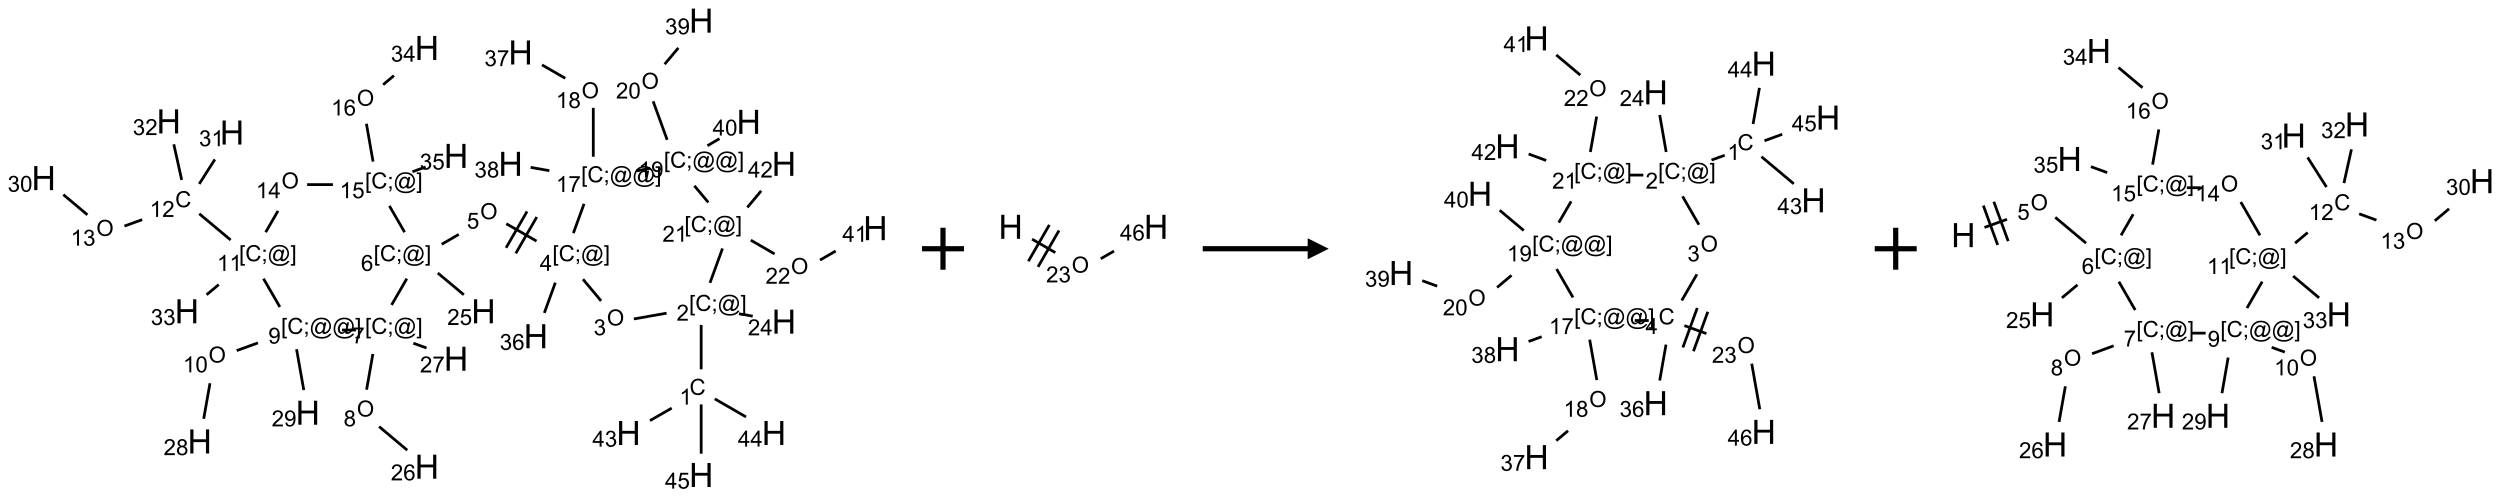 <?xml version="1.0" encoding="UTF-8"?>
<svg xmlns="http://www.w3.org/2000/svg" xmlns:xlink="http://www.w3.org/1999/xlink" width="1191" height="237" viewBox="0 0 1191 237">
<defs>
<g>
<g id="glyph-0-0">
<path d="M 1.332 0 L 1.332 -6.668 L 6.668 -6.668 L 6.668 0 Z M 1.5 -0.168 L 6.5 -0.168 L 6.5 -6.5 L 1.5 -6.5 Z M 1.5 -0.168 "/>
</g>
<g id="glyph-0-1">
<path d="M 6.27 -2.676 L 7.281 -2.422 C 7.07 -1.594 6.688 -0.961 6.137 -0.523 C 5.586 -0.086 4.914 0.129 4.121 0.129 C 3.297 0.129 2.629 -0.039 2.113 -0.371 C 1.598 -0.707 1.203 -1.191 0.934 -1.828 C 0.664 -2.465 0.531 -3.145 0.531 -3.875 C 0.531 -4.672 0.684 -5.363 0.988 -5.957 C 1.293 -6.547 1.723 -6.996 2.285 -7.305 C 2.844 -7.613 3.461 -7.766 4.137 -7.766 C 4.898 -7.766 5.543 -7.57 6.062 -7.184 C 6.582 -6.793 6.945 -6.246 7.152 -5.543 L 6.156 -5.309 C 5.98 -5.863 5.723 -6.266 5.387 -6.52 C 5.051 -6.773 4.625 -6.902 4.113 -6.902 C 3.527 -6.902 3.039 -6.762 2.645 -6.48 C 2.25 -6.199 1.973 -5.82 1.812 -5.348 C 1.652 -4.871 1.574 -4.383 1.574 -3.879 C 1.574 -3.23 1.668 -2.664 1.855 -2.18 C 2.047 -1.695 2.34 -1.332 2.738 -1.094 C 3.137 -0.855 3.57 -0.734 4.035 -0.734 C 4.602 -0.734 5.082 -0.898 5.473 -1.223 C 5.867 -1.551 6.133 -2.035 6.27 -2.676 Z M 6.27 -2.676 "/>
</g>
<g id="glyph-0-2">
<path d="M 3.973 0 L 3.035 0 L 3.035 -5.973 C 2.809 -5.758 2.516 -5.543 2.148 -5.328 C 1.781 -5.113 1.453 -4.953 1.16 -4.844 L 1.16 -5.75 C 1.684 -5.996 2.145 -6.297 2.535 -6.645 C 2.93 -6.996 3.207 -7.336 3.371 -7.668 L 3.973 -7.668 Z M 3.973 0 "/>
</g>
<g id="glyph-0-3">
<path d="M 0.723 2.121 L 0.723 -7.637 L 2.793 -7.637 L 2.793 -6.859 L 1.66 -6.859 L 1.66 1.344 L 2.793 1.344 L 2.793 2.121 Z M 0.723 2.121 "/>
</g>
<g id="glyph-0-4">
<path d="M 0.949 -4.465 L 0.949 -5.531 L 2.016 -5.531 L 2.016 -4.465 Z M 0.949 0 L 0.949 -1.066 L 2.016 -1.066 L 2.016 0 C 2.016 0.391 1.945 0.711 1.809 0.949 C 1.668 1.191 1.449 1.379 1.145 1.512 L 0.887 1.109 C 1.082 1.023 1.23 0.895 1.324 0.727 C 1.418 0.559 1.469 0.316 1.48 0 Z M 0.949 0 "/>
</g>
<g id="glyph-0-5">
<path d="M 6.047 -0.848 C 5.82 -0.59 5.57 -0.379 5.289 -0.223 C 5.008 -0.062 4.73 0.016 4.449 0.016 C 4.141 0.016 3.84 -0.074 3.547 -0.254 C 3.254 -0.434 3.02 -0.715 2.836 -1.09 C 2.652 -1.465 2.562 -1.875 2.562 -2.324 C 2.562 -2.875 2.703 -3.43 2.988 -3.98 C 3.27 -4.535 3.621 -4.953 4.043 -5.23 C 4.461 -5.508 4.871 -5.645 5.266 -5.645 C 5.566 -5.645 5.855 -5.566 6.129 -5.41 C 6.402 -5.25 6.641 -5.012 6.84 -4.688 L 7.016 -5.496 L 7.949 -5.496 L 7.199 -2 C 7.094 -1.516 7.043 -1.246 7.043 -1.191 C 7.043 -1.098 7.078 -1.02 7.148 -0.949 C 7.219 -0.883 7.305 -0.848 7.406 -0.848 C 7.59 -0.848 7.832 -0.953 8.129 -1.168 C 8.527 -1.445 8.84 -1.816 9.07 -2.285 C 9.301 -2.75 9.418 -3.234 9.418 -3.73 C 9.418 -4.309 9.27 -4.852 8.973 -5.355 C 8.676 -5.859 8.23 -6.262 7.645 -6.562 C 7.055 -6.863 6.406 -7.016 5.691 -7.016 C 4.879 -7.016 4.137 -6.824 3.465 -6.445 C 2.793 -6.066 2.273 -5.52 1.902 -4.809 C 1.535 -4.098 1.348 -3.34 1.348 -2.527 C 1.348 -1.676 1.535 -0.941 1.902 -0.328 C 2.273 0.285 2.809 0.742 3.508 1.035 C 4.207 1.328 4.984 1.473 5.832 1.473 C 6.742 1.473 7.504 1.32 8.121 1.016 C 8.734 0.711 9.195 0.34 9.5 -0.098 L 10.441 -0.098 C 10.266 0.266 9.961 0.637 9.531 1.016 C 9.102 1.395 8.59 1.695 7.996 1.914 C 7.402 2.133 6.688 2.246 5.848 2.246 C 5.078 2.246 4.367 2.145 3.715 1.949 C 3.066 1.75 2.512 1.453 2.051 1.055 C 1.594 0.656 1.25 0.199 1.016 -0.316 C 0.723 -0.973 0.578 -1.684 0.578 -2.441 C 0.578 -3.289 0.75 -4.098 1.098 -4.863 C 1.523 -5.805 2.125 -6.527 2.902 -7.027 C 3.684 -7.527 4.629 -7.777 5.738 -7.777 C 6.602 -7.777 7.375 -7.602 8.059 -7.246 C 8.746 -6.895 9.285 -6.371 9.684 -5.672 C 10.02 -5.07 10.188 -4.418 10.188 -3.715 C 10.188 -2.707 9.832 -1.812 9.125 -1.031 C 8.492 -0.328 7.801 0.02 7.051 0.02 C 6.812 0.02 6.617 -0.016 6.473 -0.09 C 6.324 -0.16 6.215 -0.266 6.145 -0.402 C 6.102 -0.488 6.066 -0.637 6.047 -0.848 Z M 3.527 -2.262 C 3.527 -1.785 3.641 -1.414 3.863 -1.152 C 4.09 -0.887 4.348 -0.754 4.641 -0.754 C 4.836 -0.754 5.039 -0.812 5.254 -0.93 C 5.469 -1.047 5.676 -1.219 5.871 -1.449 C 6.066 -1.676 6.23 -1.969 6.355 -2.32 C 6.48 -2.672 6.543 -3.027 6.543 -3.379 C 6.543 -3.852 6.426 -4.219 6.191 -4.48 C 5.957 -4.738 5.672 -4.871 5.332 -4.871 C 5.109 -4.871 4.902 -4.812 4.707 -4.699 C 4.512 -4.586 4.32 -4.406 4.137 -4.156 C 3.953 -3.906 3.805 -3.602 3.691 -3.246 C 3.582 -2.887 3.527 -2.559 3.527 -2.262 Z M 3.527 -2.262 "/>
</g>
<g id="glyph-0-6">
<path d="M 2.27 2.121 L 0.203 2.121 L 0.203 1.344 L 1.332 1.344 L 1.332 -6.859 L 0.203 -6.859 L 0.203 -7.637 L 2.27 -7.637 Z M 2.27 2.121 "/>
</g>
<g id="glyph-0-7">
<path d="M 5.371 -0.902 L 5.371 0 L 0.324 0 C 0.316 -0.227 0.352 -0.441 0.434 -0.652 C 0.562 -0.996 0.766 -1.332 1.051 -1.668 C 1.332 -2 1.742 -2.387 2.277 -2.824 C 3.105 -3.504 3.668 -4.043 3.957 -4.441 C 4.25 -4.84 4.395 -5.215 4.395 -5.566 C 4.395 -5.938 4.262 -6.254 3.996 -6.508 C 3.73 -6.762 3.387 -6.891 2.957 -6.891 C 2.508 -6.891 2.145 -6.754 1.875 -6.484 C 1.605 -6.215 1.469 -5.84 1.465 -5.359 L 0.5 -5.457 C 0.566 -6.176 0.812 -6.727 1.246 -7.102 C 1.676 -7.477 2.254 -7.668 2.98 -7.668 C 3.711 -7.668 4.293 -7.465 4.719 -7.059 C 5.145 -6.652 5.359 -6.148 5.359 -5.547 C 5.359 -5.242 5.297 -4.941 5.172 -4.645 C 5.047 -4.352 4.84 -4.039 4.551 -3.715 C 4.262 -3.387 3.777 -2.938 3.105 -2.371 C 2.543 -1.898 2.18 -1.578 2.02 -1.41 C 1.859 -1.242 1.73 -1.07 1.625 -0.902 Z M 5.371 -0.902 "/>
</g>
<g id="glyph-0-8">
<path d="M 3.449 0 L 3.449 -1.828 L 0.137 -1.828 L 0.137 -2.688 L 3.621 -7.637 L 4.387 -7.637 L 4.387 -2.688 L 5.418 -2.688 L 5.418 -1.828 L 4.387 -1.828 L 4.387 0 Z M 3.449 -2.688 L 3.449 -6.129 L 1.059 -2.688 Z M 3.449 -2.688 "/>
</g>
<g id="glyph-0-9">
<path d="M 0.516 -3.719 C 0.516 -4.984 0.855 -5.977 1.535 -6.695 C 2.215 -7.414 3.094 -7.77 4.172 -7.77 C 4.875 -7.77 5.512 -7.602 6.078 -7.266 C 6.645 -6.93 7.074 -6.461 7.371 -5.855 C 7.668 -5.254 7.816 -4.57 7.816 -3.809 C 7.816 -3.035 7.66 -2.34 7.348 -1.73 C 7.035 -1.117 6.594 -0.656 6.02 -0.34 C 5.449 -0.027 4.828 0.129 4.168 0.129 C 3.449 0.129 2.805 -0.043 2.238 -0.391 C 1.672 -0.738 1.246 -1.211 0.953 -1.812 C 0.66 -2.414 0.516 -3.047 0.516 -3.719 Z M 1.559 -3.703 C 1.559 -2.781 1.805 -2.059 2.301 -1.527 C 2.793 -1 3.414 -0.734 4.16 -0.734 C 4.922 -0.734 5.547 -1 6.039 -1.535 C 6.531 -2.07 6.777 -2.828 6.777 -3.812 C 6.777 -4.434 6.672 -4.977 6.461 -5.441 C 6.25 -5.902 5.945 -6.262 5.539 -6.52 C 5.133 -6.773 4.68 -6.902 4.176 -6.902 C 3.461 -6.902 2.848 -6.656 2.332 -6.164 C 1.816 -5.672 1.559 -4.852 1.559 -3.703 Z M 1.559 -3.703 "/>
</g>
<g id="glyph-0-10">
<path d="M 0.449 -2.016 L 1.387 -2.141 C 1.492 -1.609 1.676 -1.227 1.934 -0.992 C 2.191 -0.758 2.508 -0.641 2.879 -0.641 C 3.32 -0.641 3.695 -0.793 3.996 -1.098 C 4.301 -1.402 4.453 -1.781 4.453 -2.234 C 4.453 -2.664 4.312 -3.02 4.031 -3.301 C 3.75 -3.578 3.391 -3.719 2.957 -3.719 C 2.781 -3.719 2.562 -3.684 2.297 -3.613 L 2.402 -4.438 C 2.465 -4.43 2.516 -4.426 2.551 -4.426 C 2.949 -4.426 3.312 -4.531 3.629 -4.738 C 3.949 -4.949 4.109 -5.27 4.109 -5.703 C 4.109 -6.047 3.992 -6.332 3.762 -6.559 C 3.527 -6.785 3.227 -6.895 2.859 -6.895 C 2.496 -6.895 2.191 -6.781 1.949 -6.551 C 1.707 -6.324 1.547 -5.98 1.48 -5.52 L 0.543 -5.688 C 0.656 -6.316 0.918 -6.805 1.324 -7.148 C 1.73 -7.492 2.234 -7.668 2.84 -7.668 C 3.254 -7.668 3.641 -7.578 3.988 -7.398 C 4.34 -7.219 4.609 -6.977 4.793 -6.668 C 4.98 -6.359 5.074 -6.031 5.074 -5.684 C 5.074 -5.352 4.984 -5.051 4.809 -4.781 C 4.629 -4.512 4.367 -4.297 4.02 -4.137 C 4.473 -4.031 4.824 -3.816 5.074 -3.488 C 5.324 -3.16 5.449 -2.75 5.449 -2.254 C 5.449 -1.59 5.203 -1.023 4.719 -0.559 C 4.234 -0.098 3.617 0.137 2.875 0.137 C 2.203 0.137 1.648 -0.062 1.207 -0.465 C 0.762 -0.863 0.512 -1.379 0.449 -2.016 Z M 0.449 -2.016 "/>
</g>
<g id="glyph-0-11">
<path d="M 0.441 -2 L 1.426 -2.082 C 1.5 -1.605 1.668 -1.242 1.934 -1.004 C 2.199 -0.762 2.52 -0.641 2.895 -0.641 C 3.348 -0.641 3.73 -0.812 4.043 -1.152 C 4.355 -1.492 4.512 -1.941 4.512 -2.504 C 4.512 -3.039 4.359 -3.461 4.059 -3.77 C 3.758 -4.078 3.367 -4.234 2.879 -4.234 C 2.578 -4.234 2.305 -4.164 2.062 -4.027 C 1.82 -3.891 1.629 -3.715 1.488 -3.496 L 0.609 -3.609 L 1.348 -7.531 L 5.145 -7.531 L 5.145 -6.637 L 2.098 -6.637 L 1.688 -4.582 C 2.145 -4.902 2.625 -5.062 3.129 -5.062 C 3.797 -5.062 4.359 -4.832 4.816 -4.371 C 5.277 -3.91 5.504 -3.312 5.504 -2.59 C 5.504 -1.898 5.305 -1.301 4.902 -0.797 C 4.41 -0.18 3.742 0.129 2.895 0.129 C 2.199 0.129 1.633 -0.062 1.195 -0.453 C 0.758 -0.844 0.504 -1.359 0.441 -2 Z M 0.441 -2 "/>
</g>
<g id="glyph-0-12">
<path d="M 5.309 -5.766 L 4.375 -5.691 C 4.293 -6.059 4.172 -6.328 4.02 -6.496 C 3.766 -6.762 3.453 -6.895 3.082 -6.895 C 2.785 -6.895 2.523 -6.812 2.297 -6.645 C 2 -6.43 1.77 -6.117 1.598 -5.703 C 1.43 -5.289 1.34 -4.703 1.332 -3.938 C 1.559 -4.281 1.836 -4.535 2.16 -4.703 C 2.488 -4.871 2.828 -4.953 3.188 -4.953 C 3.812 -4.953 4.344 -4.723 4.785 -4.262 C 5.223 -3.801 5.441 -3.207 5.441 -2.48 C 5.441 -2 5.34 -1.555 5.133 -1.145 C 4.926 -0.73 4.641 -0.418 4.281 -0.199 C 3.922 0.02 3.512 0.129 3.051 0.129 C 2.27 0.129 1.633 -0.156 1.141 -0.73 C 0.648 -1.305 0.402 -2.254 0.402 -3.574 C 0.402 -5.051 0.672 -6.121 1.219 -6.793 C 1.695 -7.375 2.336 -7.668 3.141 -7.668 C 3.742 -7.668 4.234 -7.5 4.617 -7.16 C 5 -6.824 5.23 -6.359 5.309 -5.766 Z M 1.48 -2.473 C 1.48 -2.152 1.547 -1.844 1.684 -1.547 C 1.82 -1.25 2.016 -1.027 2.262 -0.871 C 2.508 -0.719 2.766 -0.641 3.035 -0.641 C 3.434 -0.641 3.773 -0.801 4.059 -1.121 C 4.344 -1.441 4.484 -1.875 4.484 -2.422 C 4.484 -2.949 4.344 -3.367 4.062 -3.668 C 3.781 -3.973 3.426 -4.125 3 -4.125 C 2.578 -4.125 2.219 -3.973 1.922 -3.668 C 1.625 -3.363 1.48 -2.969 1.48 -2.473 Z M 1.48 -2.473 "/>
</g>
<g id="glyph-0-13">
<path d="M 0.504 -6.637 L 0.504 -7.535 L 5.449 -7.535 L 5.449 -6.809 C 4.961 -6.289 4.48 -5.602 4.004 -4.746 C 3.527 -3.887 3.156 -3.004 2.895 -2.098 C 2.707 -1.461 2.59 -0.762 2.535 0 L 1.574 0 C 1.582 -0.602 1.703 -1.328 1.926 -2.176 C 2.152 -3.027 2.477 -3.848 2.898 -4.637 C 3.32 -5.426 3.77 -6.094 4.246 -6.637 Z M 0.504 -6.637 "/>
</g>
<g id="glyph-0-14">
<path d="M 1.887 -4.141 C 1.496 -4.281 1.207 -4.484 1.02 -4.75 C 0.832 -5.016 0.738 -5.328 0.738 -5.699 C 0.738 -6.254 0.938 -6.719 1.34 -7.098 C 1.738 -7.477 2.27 -7.668 2.934 -7.668 C 3.598 -7.668 4.137 -7.473 4.543 -7.086 C 4.949 -6.699 5.152 -6.227 5.152 -5.672 C 5.152 -5.316 5.059 -5.008 4.871 -4.746 C 4.688 -4.484 4.406 -4.281 4.027 -4.141 C 4.496 -3.988 4.852 -3.742 5.098 -3.402 C 5.34 -3.062 5.465 -2.656 5.465 -2.184 C 5.465 -1.531 5.234 -0.98 4.77 -0.535 C 4.309 -0.09 3.703 0.129 2.949 0.129 C 2.195 0.129 1.586 -0.094 1.125 -0.539 C 0.664 -0.984 0.434 -1.543 0.434 -2.207 C 0.434 -2.703 0.559 -3.121 0.809 -3.457 C 1.062 -3.793 1.422 -4.02 1.887 -4.141 Z M 1.699 -5.73 C 1.699 -5.367 1.812 -5.074 2.047 -4.844 C 2.281 -4.613 2.582 -4.5 2.953 -4.5 C 3.312 -4.5 3.609 -4.613 3.84 -4.84 C 4.07 -5.066 4.188 -5.348 4.188 -5.676 C 4.188 -6.02 4.07 -6.309 3.832 -6.543 C 3.594 -6.777 3.297 -6.895 2.941 -6.895 C 2.586 -6.895 2.289 -6.781 2.051 -6.551 C 1.816 -6.324 1.699 -6.047 1.699 -5.73 Z M 1.395 -2.203 C 1.395 -1.938 1.461 -1.676 1.586 -1.426 C 1.711 -1.176 1.902 -0.984 2.152 -0.848 C 2.402 -0.711 2.672 -0.641 2.957 -0.641 C 3.406 -0.641 3.777 -0.785 4.066 -1.074 C 4.359 -1.363 4.504 -1.727 4.504 -2.172 C 4.504 -2.625 4.355 -2.996 4.055 -3.293 C 3.754 -3.586 3.379 -3.734 2.926 -3.734 C 2.484 -3.734 2.121 -3.59 1.832 -3.297 C 1.543 -3.004 1.395 -2.641 1.395 -2.203 Z M 1.395 -2.203 "/>
</g>
<g id="glyph-0-15">
<path d="M 0.582 -1.766 L 1.484 -1.848 C 1.562 -1.426 1.707 -1.117 1.922 -0.926 C 2.137 -0.734 2.414 -0.641 2.75 -0.641 C 3.039 -0.641 3.289 -0.707 3.508 -0.84 C 3.727 -0.973 3.902 -1.148 4.043 -1.367 C 4.18 -1.586 4.297 -1.887 4.391 -2.262 C 4.484 -2.637 4.531 -3.016 4.531 -3.406 C 4.531 -3.449 4.531 -3.512 4.527 -3.594 C 4.34 -3.297 4.082 -3.055 3.758 -2.867 C 3.434 -2.68 3.082 -2.59 2.703 -2.59 C 2.07 -2.59 1.535 -2.816 1.098 -3.277 C 0.66 -3.734 0.441 -4.34 0.441 -5.09 C 0.441 -5.863 0.672 -6.484 1.129 -6.957 C 1.586 -7.43 2.156 -7.668 2.844 -7.668 C 3.34 -7.668 3.793 -7.531 4.207 -7.266 C 4.617 -7 4.93 -6.617 5.145 -6.121 C 5.355 -5.629 5.465 -4.91 5.465 -3.973 C 5.465 -2.996 5.359 -2.223 5.145 -1.645 C 4.934 -1.066 4.617 -0.625 4.199 -0.324 C 3.781 -0.02 3.293 0.129 2.73 0.129 C 2.133 0.129 1.645 -0.035 1.266 -0.367 C 0.887 -0.699 0.66 -1.164 0.582 -1.766 Z M 4.422 -5.137 C 4.422 -5.676 4.277 -6.102 3.992 -6.418 C 3.707 -6.734 3.359 -6.891 2.957 -6.891 C 2.543 -6.891 2.18 -6.719 1.871 -6.379 C 1.562 -6.039 1.406 -5.598 1.406 -5.059 C 1.406 -4.57 1.555 -4.176 1.848 -3.871 C 2.141 -3.566 2.5 -3.418 2.934 -3.418 C 3.367 -3.418 3.723 -3.57 4.004 -3.871 C 4.281 -4.176 4.422 -4.598 4.422 -5.137 Z M 4.422 -5.137 "/>
</g>
<g id="glyph-0-16">
<path d="M 0.441 -3.766 C 0.441 -4.668 0.535 -5.395 0.723 -5.945 C 0.906 -6.496 1.184 -6.922 1.551 -7.219 C 1.918 -7.516 2.375 -7.668 2.934 -7.668 C 3.344 -7.668 3.703 -7.586 4.012 -7.418 C 4.32 -7.254 4.574 -7.016 4.777 -6.707 C 4.977 -6.395 5.137 -6.016 5.25 -5.57 C 5.363 -5.125 5.422 -4.523 5.422 -3.766 C 5.422 -2.871 5.328 -2.148 5.145 -1.598 C 4.961 -1.047 4.688 -0.621 4.32 -0.32 C 3.953 -0.02 3.492 0.129 2.934 0.129 C 2.195 0.129 1.617 -0.133 1.199 -0.66 C 0.695 -1.297 0.441 -2.332 0.441 -3.766 Z M 1.406 -3.766 C 1.406 -2.512 1.555 -1.68 1.848 -1.262 C 2.141 -0.848 2.5 -0.641 2.934 -0.641 C 3.363 -0.641 3.727 -0.848 4.02 -1.266 C 4.312 -1.684 4.457 -2.516 4.457 -3.766 C 4.457 -5.023 4.312 -5.859 4.02 -6.27 C 3.727 -6.684 3.359 -6.891 2.922 -6.891 C 2.492 -6.891 2.148 -6.707 1.891 -6.344 C 1.566 -5.879 1.406 -5.02 1.406 -3.766 Z M 1.406 -3.766 "/>
</g>
<g id="glyph-1-0">
<path d="M 2 0 L 2 -10 L 10 -10 L 10 0 Z M 2.25 -0.25 L 9.75 -0.25 L 9.75 -9.75 L 2.25 -9.75 Z M 2.25 -0.25 "/>
</g>
<g id="glyph-1-1">
<path d="M 1.281 0 L 1.281 -11.453 L 2.797 -11.453 L 2.797 -6.75 L 8.75 -6.75 L 8.75 -11.453 L 10.266 -11.453 L 10.266 0 L 8.75 0 L 8.75 -5.398 L 2.797 -5.398 L 2.797 0 Z M 1.281 0 "/>
</g>
</g>
</defs>
<path fill="none" stroke-width="0.033" stroke-linecap="butt" stroke-linejoin="miter" stroke="rgb(0%, 0%, 0%)" stroke-opacity="1" stroke-miterlimit="10" d="M 7.831 4.153 L 7.831 3.624 " transform="matrix(40, 0, 0, 40, 20.801, 9.824)"/>
<path fill="none" stroke-width="0.033" stroke-linecap="butt" stroke-linejoin="miter" stroke="rgb(0%, 0%, 0%)" stroke-opacity="1" stroke-miterlimit="10" d="M 8.281 3.491 L 8.445 3.52 " transform="matrix(40, 0, 0, 40, 20.801, 9.824)"/>
<path fill="none" stroke-width="0.033" stroke-linecap="butt" stroke-linejoin="miter" stroke="rgb(0%, 0%, 0%)" stroke-opacity="1" stroke-miterlimit="10" d="M 7.419 3.484 L 7.029 3.553 " transform="matrix(40, 0, 0, 40, 20.801, 9.824)"/>
<path fill="none" stroke-width="0.033" stroke-linecap="butt" stroke-linejoin="miter" stroke="rgb(0%, 0%, 0%)" stroke-opacity="1" stroke-miterlimit="10" d="M 6.639 3.338 L 6.423 3.08 " transform="matrix(40, 0, 0, 40, 20.801, 9.824)"/>
<path fill="none" stroke-width="0.033" stroke-linecap="butt" stroke-linejoin="miter" stroke="rgb(0%, 0%, 0%)" stroke-opacity="1" stroke-miterlimit="10" d="M 5.87 2.626 L 5.51 2.419 " transform="matrix(40, 0, 0, 40, 20.801, 9.824)"/>
<path fill="none" stroke-width="0.033" stroke-linecap="butt" stroke-linejoin="miter" stroke="rgb(0%, 0%, 0%)" stroke-opacity="1" stroke-miterlimit="10" d="M 5.757 2.273 L 5.507 2.706 " transform="matrix(40, 0, 0, 40, 20.801, 9.824)"/>
<path fill="none" stroke-width="0.033" stroke-linecap="butt" stroke-linejoin="miter" stroke="rgb(0%, 0%, 0%)" stroke-opacity="1" stroke-miterlimit="10" d="M 5.873 2.339 L 5.623 2.772 " transform="matrix(40, 0, 0, 40, 20.801, 9.824)"/>
<path fill="none" stroke-width="0.033" stroke-linecap="butt" stroke-linejoin="miter" stroke="rgb(0%, 0%, 0%)" stroke-opacity="1" stroke-miterlimit="10" d="M 4.944 2.546 L 4.74 2.664 " transform="matrix(40, 0, 0, 40, 20.801, 9.824)"/>
<path fill="none" stroke-width="0.033" stroke-linecap="butt" stroke-linejoin="miter" stroke="rgb(0%, 0%, 0%)" stroke-opacity="1" stroke-miterlimit="10" d="M 4.694 3.006 L 5.004 3.265 " transform="matrix(40, 0, 0, 40, 20.801, 9.824)"/>
<path fill="none" stroke-width="0.033" stroke-linecap="butt" stroke-linejoin="miter" stroke="rgb(0%, 0%, 0%)" stroke-opacity="1" stroke-miterlimit="10" d="M 4.325 3.073 L 4.144 3.386 " transform="matrix(40, 0, 0, 40, 20.801, 9.824)"/>
<path fill="none" stroke-width="0.033" stroke-linecap="butt" stroke-linejoin="miter" stroke="rgb(0%, 0%, 0%)" stroke-opacity="1" stroke-miterlimit="10" d="M 3.921 3.97 L 3.846 4.396 " transform="matrix(40, 0, 0, 40, 20.801, 9.824)"/>
<path fill="none" stroke-width="0.033" stroke-linecap="butt" stroke-linejoin="miter" stroke="rgb(0%, 0%, 0%)" stroke-opacity="1" stroke-miterlimit="10" d="M 3.995 4.835 L 4.33 5.116 " transform="matrix(40, 0, 0, 40, 20.801, 9.824)"/>
<path fill="none" stroke-width="0.033" stroke-linecap="butt" stroke-linejoin="miter" stroke="rgb(0%, 0%, 0%)" stroke-opacity="1" stroke-miterlimit="10" d="M 4.403 3.842 L 4.56 3.899 " transform="matrix(40, 0, 0, 40, 20.801, 9.824)"/>
<path fill="none" stroke-width="0.033" stroke-linecap="butt" stroke-linejoin="miter" stroke="rgb(0%, 0%, 0%)" stroke-opacity="1" stroke-miterlimit="10" d="M 3.719 3.685 L 3.552 3.685 " transform="matrix(40, 0, 0, 40, 20.801, 9.824)"/>
<path fill="none" stroke-width="0.033" stroke-linecap="butt" stroke-linejoin="miter" stroke="rgb(0%, 0%, 0%)" stroke-opacity="1" stroke-miterlimit="10" d="M 2.552 3.838 L 2.299 3.93 " transform="matrix(40, 0, 0, 40, 20.801, 9.824)"/>
<path fill="none" stroke-width="0.033" stroke-linecap="butt" stroke-linejoin="miter" stroke="rgb(0%, 0%, 0%)" stroke-opacity="1" stroke-miterlimit="10" d="M 1.981 4.319 L 1.906 4.742 " transform="matrix(40, 0, 0, 40, 20.801, 9.824)"/>
<path fill="none" stroke-width="0.033" stroke-linecap="butt" stroke-linejoin="miter" stroke="rgb(0%, 0%, 0%)" stroke-opacity="1" stroke-miterlimit="10" d="M 3.012 3.914 L 3.098 4.4 " transform="matrix(40, 0, 0, 40, 20.801, 9.824)"/>
<path fill="none" stroke-width="0.033" stroke-linecap="butt" stroke-linejoin="miter" stroke="rgb(0%, 0%, 0%)" stroke-opacity="1" stroke-miterlimit="10" d="M 2.813 3.41 L 2.618 3.073 " transform="matrix(40, 0, 0, 40, 20.801, 9.824)"/>
<path fill="none" stroke-width="0.033" stroke-linecap="butt" stroke-linejoin="miter" stroke="rgb(0%, 0%, 0%)" stroke-opacity="1" stroke-miterlimit="10" d="M 2.227 2.613 L 1.853 2.3 " transform="matrix(40, 0, 0, 40, 20.801, 9.824)"/>
<path fill="none" stroke-width="0.033" stroke-linecap="butt" stroke-linejoin="miter" stroke="rgb(0%, 0%, 0%)" stroke-opacity="1" stroke-miterlimit="10" d="M 1.174 2.37 L 0.962 2.447 " transform="matrix(40, 0, 0, 40, 20.801, 9.824)"/>
<path fill="none" stroke-width="0.033" stroke-linecap="butt" stroke-linejoin="miter" stroke="rgb(0%, 0%, 0%)" stroke-opacity="1" stroke-miterlimit="10" d="M 0.521 2.313 L 0.234 2.072 " transform="matrix(40, 0, 0, 40, 20.801, 9.824)"/>
<path fill="none" stroke-width="0.033" stroke-linecap="butt" stroke-linejoin="miter" stroke="rgb(0%, 0%, 0%)" stroke-opacity="1" stroke-miterlimit="10" d="M 1.853 1.945 L 2.039 1.653 " transform="matrix(40, 0, 0, 40, 20.801, 9.824)"/>
<path fill="none" stroke-width="0.033" stroke-linecap="butt" stroke-linejoin="miter" stroke="rgb(0%, 0%, 0%)" stroke-opacity="1" stroke-miterlimit="10" d="M 1.644 1.898 L 1.55 1.473 " transform="matrix(40, 0, 0, 40, 20.801, 9.824)"/>
<path fill="none" stroke-width="0.033" stroke-linecap="butt" stroke-linejoin="miter" stroke="rgb(0%, 0%, 0%)" stroke-opacity="1" stroke-miterlimit="10" d="M 2.085 3.144 L 1.94 3.265 " transform="matrix(40, 0, 0, 40, 20.801, 9.824)"/>
<path fill="none" stroke-width="0.033" stroke-linecap="butt" stroke-linejoin="miter" stroke="rgb(0%, 0%, 0%)" stroke-opacity="1" stroke-miterlimit="10" d="M 2.644 2.52 L 2.791 2.266 " transform="matrix(40, 0, 0, 40, 20.801, 9.824)"/>
<path fill="none" stroke-width="0.033" stroke-linecap="butt" stroke-linejoin="miter" stroke="rgb(0%, 0%, 0%)" stroke-opacity="1" stroke-miterlimit="10" d="M 3.138 1.953 L 3.445 1.953 " transform="matrix(40, 0, 0, 40, 20.801, 9.824)"/>
<path fill="none" stroke-width="0.033" stroke-linecap="butt" stroke-linejoin="miter" stroke="rgb(0%, 0%, 0%)" stroke-opacity="1" stroke-miterlimit="10" d="M 4.118 2.207 L 4.299 2.52 " transform="matrix(40, 0, 0, 40, 20.801, 9.824)"/>
<path fill="none" stroke-width="0.033" stroke-linecap="butt" stroke-linejoin="miter" stroke="rgb(0%, 0%, 0%)" stroke-opacity="1" stroke-miterlimit="10" d="M 3.923 1.679 L 3.844 1.228 " transform="matrix(40, 0, 0, 40, 20.801, 9.824)"/>
<path fill="none" stroke-width="0.033" stroke-linecap="butt" stroke-linejoin="miter" stroke="rgb(0%, 0%, 0%)" stroke-opacity="1" stroke-miterlimit="10" d="M 4.043 0.763 L 4.172 0.655 " transform="matrix(40, 0, 0, 40, 20.801, 9.824)"/>
<path fill="none" stroke-width="0.033" stroke-linecap="butt" stroke-linejoin="miter" stroke="rgb(0%, 0%, 0%)" stroke-opacity="1" stroke-miterlimit="10" d="M 4.392 1.8 L 4.549 1.743 " transform="matrix(40, 0, 0, 40, 20.801, 9.824)"/>
<path fill="none" stroke-width="0.033" stroke-linecap="butt" stroke-linejoin="miter" stroke="rgb(0%, 0%, 0%)" stroke-opacity="1" stroke-miterlimit="10" d="M 6.094 3.121 L 5.963 3.481 " transform="matrix(40, 0, 0, 40, 20.801, 9.824)"/>
<path fill="none" stroke-width="0.033" stroke-linecap="butt" stroke-linejoin="miter" stroke="rgb(0%, 0%, 0%)" stroke-opacity="1" stroke-miterlimit="10" d="M 6.309 2.531 L 6.436 2.182 " transform="matrix(40, 0, 0, 40, 20.801, 9.824)"/>
<path fill="none" stroke-width="0.033" stroke-linecap="butt" stroke-linejoin="miter" stroke="rgb(0%, 0%, 0%)" stroke-opacity="1" stroke-miterlimit="10" d="M 6.546 1.621 L 6.546 1.039 " transform="matrix(40, 0, 0, 40, 20.801, 9.824)"/>
<path fill="none" stroke-width="0.033" stroke-linecap="butt" stroke-linejoin="miter" stroke="rgb(0%, 0%, 0%)" stroke-opacity="1" stroke-miterlimit="10" d="M 6.212 0.687 L 5.935 0.527 " transform="matrix(40, 0, 0, 40, 20.801, 9.824)"/>
<path fill="none" stroke-width="0.033" stroke-linecap="butt" stroke-linejoin="miter" stroke="rgb(0%, 0%, 0%)" stroke-opacity="1" stroke-miterlimit="10" d="M 6.023 1.787 L 5.8 1.748 " transform="matrix(40, 0, 0, 40, 20.801, 9.824)"/>
<path fill="none" stroke-width="0.033" stroke-linecap="butt" stroke-linejoin="miter" stroke="rgb(0%, 0%, 0%)" stroke-opacity="1" stroke-miterlimit="10" d="M 7.06 1.789 L 7.224 1.76 " transform="matrix(40, 0, 0, 40, 20.801, 9.824)"/>
<path fill="none" stroke-width="0.033" stroke-linecap="butt" stroke-linejoin="miter" stroke="rgb(0%, 0%, 0%)" stroke-opacity="1" stroke-miterlimit="10" d="M 7.426 1.42 L 7.259 0.961 " transform="matrix(40, 0, 0, 40, 20.801, 9.824)"/>
<path fill="none" stroke-width="0.033" stroke-linecap="butt" stroke-linejoin="miter" stroke="rgb(0%, 0%, 0%)" stroke-opacity="1" stroke-miterlimit="10" d="M 7.396 0.519 L 7.559 0.325 " transform="matrix(40, 0, 0, 40, 20.801, 9.824)"/>
<path fill="none" stroke-width="0.033" stroke-linecap="butt" stroke-linejoin="miter" stroke="rgb(0%, 0%, 0%)" stroke-opacity="1" stroke-miterlimit="10" d="M 7.905 1.49 L 8.049 1.406 " transform="matrix(40, 0, 0, 40, 20.801, 9.824)"/>
<path fill="none" stroke-width="0.033" stroke-linecap="butt" stroke-linejoin="miter" stroke="rgb(0%, 0%, 0%)" stroke-opacity="1" stroke-miterlimit="10" d="M 7.75 1.967 L 7.916 2.165 " transform="matrix(40, 0, 0, 40, 20.801, 9.824)"/>
<path fill="none" stroke-width="0.033" stroke-linecap="butt" stroke-linejoin="miter" stroke="rgb(0%, 0%, 0%)" stroke-opacity="1" stroke-miterlimit="10" d="M 8.085 2.714 L 7.936 3.123 " transform="matrix(40, 0, 0, 40, 20.801, 9.824)"/>
<path fill="none" stroke-width="0.033" stroke-linecap="butt" stroke-linejoin="miter" stroke="rgb(0%, 0%, 0%)" stroke-opacity="1" stroke-miterlimit="10" d="M 8.422 2.615 L 8.705 2.779 " transform="matrix(40, 0, 0, 40, 20.801, 9.824)"/>
<path fill="none" stroke-width="0.033" stroke-linecap="butt" stroke-linejoin="miter" stroke="rgb(0%, 0%, 0%)" stroke-opacity="1" stroke-miterlimit="10" d="M 9.246 2.852 L 9.433 2.744 " transform="matrix(40, 0, 0, 40, 20.801, 9.824)"/>
<path fill="none" stroke-width="0.033" stroke-linecap="butt" stroke-linejoin="miter" stroke="rgb(0%, 0%, 0%)" stroke-opacity="1" stroke-miterlimit="10" d="M 8.381 2.225 L 8.546 2.027 " transform="matrix(40, 0, 0, 40, 20.801, 9.824)"/>
<path fill="none" stroke-width="0.033" stroke-linecap="butt" stroke-linejoin="miter" stroke="rgb(0%, 0%, 0%)" stroke-opacity="1" stroke-miterlimit="10" d="M 7.48 4.615 L 7.221 4.764 " transform="matrix(40, 0, 0, 40, 20.801, 9.824)"/>
<path fill="none" stroke-width="0.033" stroke-linecap="butt" stroke-linejoin="miter" stroke="rgb(0%, 0%, 0%)" stroke-opacity="1" stroke-miterlimit="10" d="M 7.993 4.505 L 8.365 4.72 " transform="matrix(40, 0, 0, 40, 20.801, 9.824)"/>
<path fill="none" stroke-width="0.033" stroke-linecap="butt" stroke-linejoin="miter" stroke="rgb(0%, 0%, 0%)" stroke-opacity="1" stroke-miterlimit="10" d="M 7.831 4.571 L 7.831 5.158 " transform="matrix(40, 0, 0, 40, 20.801, 9.824)"/>
<g fill="rgb(0%, 0%, 0%)" fill-opacity="1">
<use xlink:href="#glyph-0-1" x="328.465" y="188.129"/>
</g>
<g fill="rgb(0%, 0%, 0%)" fill-opacity="1">
<use xlink:href="#glyph-0-2" x="323.688" y="192.766"/>
</g>
<g fill="rgb(0%, 0%, 0%)" fill-opacity="1">
<use xlink:href="#glyph-0-3" x="328.27" y="148.137"/>
<use xlink:href="#glyph-0-1" x="331.233" y="148.137"/>
<use xlink:href="#glyph-0-4" x="338.936" y="148.137"/>
<use xlink:href="#glyph-0-5" x="341.9" y="148.137"/>
<use xlink:href="#glyph-0-6" x="352.728" y="148.137"/>
</g>
<g fill="rgb(0%, 0%, 0%)" fill-opacity="1">
<use xlink:href="#glyph-0-7" x="322.293" y="152.766"/>
</g>
<g fill="rgb(0%, 0%, 0%)" fill-opacity="1">
<use xlink:href="#glyph-1-1" x="367.68" y="158.957"/>
</g>
<g fill="rgb(0%, 0%, 0%)" fill-opacity="1">
<use xlink:href="#glyph-0-7" x="356.277" y="159.75"/>
<use xlink:href="#glyph-0-8" x="362.21" y="159.75"/>
</g>
<g fill="rgb(0%, 0%, 0%)" fill-opacity="1">
<use xlink:href="#glyph-0-9" x="289.09" y="155.078"/>
</g>
<g fill="rgb(0%, 0%, 0%)" fill-opacity="1">
<use xlink:href="#glyph-0-10" x="282.82" y="159.711"/>
</g>
<g fill="rgb(0%, 0%, 0%)" fill-opacity="1">
<use xlink:href="#glyph-0-3" x="263.168" y="124.441"/>
<use xlink:href="#glyph-0-1" x="266.132" y="124.441"/>
<use xlink:href="#glyph-0-4" x="273.835" y="124.441"/>
<use xlink:href="#glyph-0-5" x="276.798" y="124.441"/>
<use xlink:href="#glyph-0-6" x="287.626" y="124.441"/>
</g>
<g fill="rgb(0%, 0%, 0%)" fill-opacity="1">
<use xlink:href="#glyph-0-8" x="257.141" y="129.035"/>
</g>
<g fill="rgb(0%, 0%, 0%)" fill-opacity="1">
<use xlink:href="#glyph-0-9" x="228.734" y="104.438"/>
</g>
<g fill="rgb(0%, 0%, 0%)" fill-opacity="1">
<use xlink:href="#glyph-0-11" x="222.41" y="108.934"/>
</g>
<g fill="rgb(0%, 0%, 0%)" fill-opacity="1">
<use xlink:href="#glyph-0-3" x="178.004" y="124.441"/>
<use xlink:href="#glyph-0-1" x="180.967" y="124.441"/>
<use xlink:href="#glyph-0-4" x="188.671" y="124.441"/>
<use xlink:href="#glyph-0-5" x="191.634" y="124.441"/>
<use xlink:href="#glyph-0-6" x="202.462" y="124.441"/>
</g>
<g fill="rgb(0%, 0%, 0%)" fill-opacity="1">
<use xlink:href="#glyph-0-12" x="171.953" y="129.066"/>
</g>
<g fill="rgb(0%, 0%, 0%)" fill-opacity="1">
<use xlink:href="#glyph-1-1" x="224.543" y="154.027"/>
</g>
<g fill="rgb(0%, 0%, 0%)" fill-opacity="1">
<use xlink:href="#glyph-0-7" x="213.051" y="154.82"/>
<use xlink:href="#glyph-0-11" x="218.983" y="154.82"/>
</g>
<g fill="rgb(0%, 0%, 0%)" fill-opacity="1">
<use xlink:href="#glyph-0-3" x="173.883" y="159.082"/>
<use xlink:href="#glyph-0-1" x="176.846" y="159.082"/>
<use xlink:href="#glyph-0-4" x="184.549" y="159.082"/>
<use xlink:href="#glyph-0-5" x="187.513" y="159.082"/>
<use xlink:href="#glyph-0-6" x="198.341" y="159.082"/>
</g>
<g fill="rgb(0%, 0%, 0%)" fill-opacity="1">
<use xlink:href="#glyph-0-13" x="167.828" y="163.582"/>
</g>
<g fill="rgb(0%, 0%, 0%)" fill-opacity="1">
<use xlink:href="#glyph-0-9" x="169.973" y="198.469"/>
</g>
<g fill="rgb(0%, 0%, 0%)" fill-opacity="1">
<use xlink:href="#glyph-0-14" x="163.688" y="203.102"/>
</g>
<g fill="rgb(0%, 0%, 0%)" fill-opacity="1">
<use xlink:href="#glyph-1-1" x="197.594" y="228.059"/>
</g>
<g fill="rgb(0%, 0%, 0%)" fill-opacity="1">
<use xlink:href="#glyph-0-7" x="186.168" y="228.852"/>
<use xlink:href="#glyph-0-12" x="192.1" y="228.852"/>
</g>
<g fill="rgb(0%, 0%, 0%)" fill-opacity="1">
<use xlink:href="#glyph-1-1" x="211.488" y="176.637"/>
</g>
<g fill="rgb(0%, 0%, 0%)" fill-opacity="1">
<use xlink:href="#glyph-0-7" x="200.055" y="177.43"/>
<use xlink:href="#glyph-0-13" x="205.987" y="177.43"/>
</g>
<g fill="rgb(0%, 0%, 0%)" fill-opacity="1">
<use xlink:href="#glyph-0-3" x="133.883" y="159.082"/>
<use xlink:href="#glyph-0-1" x="136.846" y="159.082"/>
<use xlink:href="#glyph-0-4" x="144.549" y="159.082"/>
<use xlink:href="#glyph-0-5" x="147.513" y="159.082"/>
<use xlink:href="#glyph-0-5" x="158.341" y="159.082"/>
<use xlink:href="#glyph-0-6" x="169.169" y="159.082"/>
</g>
<g fill="rgb(0%, 0%, 0%)" fill-opacity="1">
<use xlink:href="#glyph-0-15" x="127.812" y="163.711"/>
</g>
<g fill="rgb(0%, 0%, 0%)" fill-opacity="1">
<use xlink:href="#glyph-0-9" x="99.332" y="172.758"/>
</g>
<g fill="rgb(0%, 0%, 0%)" fill-opacity="1">
<use xlink:href="#glyph-0-2" x="87.156" y="177.391"/>
<use xlink:href="#glyph-0-16" x="93.089" y="177.391"/>
</g>
<g fill="rgb(0%, 0%, 0%)" fill-opacity="1">
<use xlink:href="#glyph-1-1" x="89.367" y="216.027"/>
</g>
<g fill="rgb(0%, 0%, 0%)" fill-opacity="1">
<use xlink:href="#glyph-0-7" x="77.918" y="216.82"/>
<use xlink:href="#glyph-0-14" x="83.85" y="216.82"/>
</g>
<g fill="rgb(0%, 0%, 0%)" fill-opacity="1">
<use xlink:href="#glyph-1-1" x="140.844" y="202.348"/>
</g>
<g fill="rgb(0%, 0%, 0%)" fill-opacity="1">
<use xlink:href="#glyph-0-7" x="129.398" y="203.141"/>
<use xlink:href="#glyph-0-15" x="135.331" y="203.141"/>
</g>
<g fill="rgb(0%, 0%, 0%)" fill-opacity="1">
<use xlink:href="#glyph-0-3" x="113.883" y="124.441"/>
<use xlink:href="#glyph-0-1" x="116.846" y="124.441"/>
<use xlink:href="#glyph-0-4" x="124.549" y="124.441"/>
<use xlink:href="#glyph-0-5" x="127.513" y="124.441"/>
<use xlink:href="#glyph-0-6" x="138.341" y="124.441"/>
</g>
<g fill="rgb(0%, 0%, 0%)" fill-opacity="1">
<use xlink:href="#glyph-0-2" x="103.367" y="129.066"/>
<use xlink:href="#glyph-0-2" x="109.299" y="129.066"/>
</g>
<g fill="rgb(0%, 0%, 0%)" fill-opacity="1">
<use xlink:href="#glyph-0-1" x="83.438" y="98.719"/>
</g>
<g fill="rgb(0%, 0%, 0%)" fill-opacity="1">
<use xlink:href="#glyph-0-2" x="71.332" y="103.355"/>
<use xlink:href="#glyph-0-7" x="77.264" y="103.355"/>
</g>
<g fill="rgb(0%, 0%, 0%)" fill-opacity="1">
<use xlink:href="#glyph-0-9" x="45.867" y="112.406"/>
</g>
<g fill="rgb(0%, 0%, 0%)" fill-opacity="1">
<use xlink:href="#glyph-0-2" x="33.664" y="117.039"/>
<use xlink:href="#glyph-0-10" x="39.596" y="117.039"/>
</g>
<g fill="rgb(0%, 0%, 0%)" fill-opacity="1">
<use xlink:href="#glyph-1-1" x="15.027" y="90.574"/>
</g>
<g fill="rgb(0%, 0%, 0%)" fill-opacity="1">
<use xlink:href="#glyph-0-10" x="3.621" y="91.363"/>
<use xlink:href="#glyph-0-16" x="9.553" y="91.363"/>
</g>
<g fill="rgb(0%, 0%, 0%)" fill-opacity="1">
<use xlink:href="#glyph-1-1" x="104.75" y="68.867"/>
</g>
<g fill="rgb(0%, 0%, 0%)" fill-opacity="1">
<use xlink:href="#glyph-0-10" x="94.789" y="69.66"/>
<use xlink:href="#glyph-0-2" x="100.721" y="69.66"/>
</g>
<g fill="rgb(0%, 0%, 0%)" fill-opacity="1">
<use xlink:href="#glyph-1-1" x="74.602" y="63.551"/>
</g>
<g fill="rgb(0%, 0%, 0%)" fill-opacity="1">
<use xlink:href="#glyph-0-10" x="63.246" y="64.344"/>
<use xlink:href="#glyph-0-7" x="69.178" y="64.344"/>
</g>
<g fill="rgb(0%, 0%, 0%)" fill-opacity="1">
<use xlink:href="#glyph-1-1" x="83.258" y="154.027"/>
</g>
<g fill="rgb(0%, 0%, 0%)" fill-opacity="1">
<use xlink:href="#glyph-0-10" x="71.824" y="154.82"/>
<use xlink:href="#glyph-0-10" x="77.757" y="154.82"/>
</g>
<g fill="rgb(0%, 0%, 0%)" fill-opacity="1">
<use xlink:href="#glyph-0-9" x="134.094" y="89.797"/>
</g>
<g fill="rgb(0%, 0%, 0%)" fill-opacity="1">
<use xlink:href="#glyph-0-2" x="121.926" y="94.426"/>
<use xlink:href="#glyph-0-8" x="127.858" y="94.426"/>
</g>
<g fill="rgb(0%, 0%, 0%)" fill-opacity="1">
<use xlink:href="#glyph-0-3" x="173.883" y="89.801"/>
<use xlink:href="#glyph-0-1" x="176.846" y="89.801"/>
<use xlink:href="#glyph-0-4" x="184.549" y="89.801"/>
<use xlink:href="#glyph-0-5" x="187.513" y="89.801"/>
<use xlink:href="#glyph-0-6" x="198.341" y="89.801"/>
</g>
<g fill="rgb(0%, 0%, 0%)" fill-opacity="1">
<use xlink:href="#glyph-0-2" x="161.836" y="94.426"/>
<use xlink:href="#glyph-0-11" x="167.768" y="94.426"/>
</g>
<g fill="rgb(0%, 0%, 0%)" fill-opacity="1">
<use xlink:href="#glyph-0-9" x="169.973" y="50.402"/>
</g>
<g fill="rgb(0%, 0%, 0%)" fill-opacity="1">
<use xlink:href="#glyph-0-2" x="157.777" y="55.035"/>
<use xlink:href="#glyph-0-12" x="163.71" y="55.035"/>
</g>
<g fill="rgb(0%, 0%, 0%)" fill-opacity="1">
<use xlink:href="#glyph-1-1" x="197.594" y="28.57"/>
</g>
<g fill="rgb(0%, 0%, 0%)" fill-opacity="1">
<use xlink:href="#glyph-0-10" x="186.191" y="29.363"/>
<use xlink:href="#glyph-0-8" x="192.124" y="29.363"/>
</g>
<g fill="rgb(0%, 0%, 0%)" fill-opacity="1">
<use xlink:href="#glyph-1-1" x="211.488" y="79.992"/>
</g>
<g fill="rgb(0%, 0%, 0%)" fill-opacity="1">
<use xlink:href="#glyph-0-10" x="199.996" y="80.785"/>
<use xlink:href="#glyph-0-11" x="205.928" y="80.785"/>
</g>
<g fill="rgb(0%, 0%, 0%)" fill-opacity="1">
<use xlink:href="#glyph-1-1" x="249.5" y="165.902"/>
</g>
<g fill="rgb(0%, 0%, 0%)" fill-opacity="1">
<use xlink:href="#glyph-0-10" x="238.074" y="166.695"/>
<use xlink:href="#glyph-0-12" x="244.007" y="166.695"/>
</g>
<g fill="rgb(0%, 0%, 0%)" fill-opacity="1">
<use xlink:href="#glyph-0-3" x="276.848" y="86.852"/>
<use xlink:href="#glyph-0-1" x="279.811" y="86.852"/>
<use xlink:href="#glyph-0-4" x="287.514" y="86.852"/>
<use xlink:href="#glyph-0-5" x="290.478" y="86.852"/>
<use xlink:href="#glyph-0-5" x="301.306" y="86.852"/>
<use xlink:href="#glyph-0-6" x="312.134" y="86.852"/>
</g>
<g fill="rgb(0%, 0%, 0%)" fill-opacity="1">
<use xlink:href="#glyph-0-2" x="264.855" y="91.48"/>
<use xlink:href="#glyph-0-13" x="270.788" y="91.48"/>
</g>
<g fill="rgb(0%, 0%, 0%)" fill-opacity="1">
<use xlink:href="#glyph-0-9" x="277.059" y="46.848"/>
</g>
<g fill="rgb(0%, 0%, 0%)" fill-opacity="1">
<use xlink:href="#glyph-0-2" x="264.84" y="51.48"/>
<use xlink:href="#glyph-0-14" x="270.772" y="51.48"/>
</g>
<g fill="rgb(0%, 0%, 0%)" fill-opacity="1">
<use xlink:href="#glyph-1-1" x="242.223" y="30.727"/>
</g>
<g fill="rgb(0%, 0%, 0%)" fill-opacity="1">
<use xlink:href="#glyph-0-10" x="230.789" y="31.52"/>
<use xlink:href="#glyph-0-13" x="236.721" y="31.52"/>
</g>
<g fill="rgb(0%, 0%, 0%)" fill-opacity="1">
<use xlink:href="#glyph-1-1" x="237.469" y="83.781"/>
</g>
<g fill="rgb(0%, 0%, 0%)" fill-opacity="1">
<use xlink:href="#glyph-0-10" x="226.02" y="84.574"/>
<use xlink:href="#glyph-0-14" x="231.952" y="84.574"/>
</g>
<g fill="rgb(0%, 0%, 0%)" fill-opacity="1">
<use xlink:href="#glyph-0-3" x="316.238" y="79.906"/>
<use xlink:href="#glyph-0-1" x="319.202" y="79.906"/>
<use xlink:href="#glyph-0-4" x="326.905" y="79.906"/>
<use xlink:href="#glyph-0-5" x="329.868" y="79.906"/>
<use xlink:href="#glyph-0-5" x="340.697" y="79.906"/>
<use xlink:href="#glyph-0-6" x="351.525" y="79.906"/>
</g>
<g fill="rgb(0%, 0%, 0%)" fill-opacity="1">
<use xlink:href="#glyph-0-2" x="304.234" y="84.535"/>
<use xlink:href="#glyph-0-15" x="310.167" y="84.535"/>
</g>
<g fill="rgb(0%, 0%, 0%)" fill-opacity="1">
<use xlink:href="#glyph-0-9" x="305.594" y="42.316"/>
</g>
<g fill="rgb(0%, 0%, 0%)" fill-opacity="1">
<use xlink:href="#glyph-0-7" x="293.422" y="46.945"/>
<use xlink:href="#glyph-0-16" x="299.354" y="46.945"/>
</g>
<g fill="rgb(0%, 0%, 0%)" fill-opacity="1">
<use xlink:href="#glyph-1-1" x="328.285" y="15.551"/>
</g>
<g fill="rgb(0%, 0%, 0%)" fill-opacity="1">
<use xlink:href="#glyph-0-10" x="316.836" y="16.344"/>
<use xlink:href="#glyph-0-15" x="322.768" y="16.344"/>
</g>
<g fill="rgb(0%, 0%, 0%)" fill-opacity="1">
<use xlink:href="#glyph-1-1" x="350.895" y="63.781"/>
</g>
<g fill="rgb(0%, 0%, 0%)" fill-opacity="1">
<use xlink:href="#glyph-0-8" x="339.488" y="64.574"/>
<use xlink:href="#glyph-0-16" x="345.421" y="64.574"/>
</g>
<g fill="rgb(0%, 0%, 0%)" fill-opacity="1">
<use xlink:href="#glyph-0-3" x="326.07" y="110.547"/>
<use xlink:href="#glyph-0-1" x="329.034" y="110.547"/>
<use xlink:href="#glyph-0-4" x="336.737" y="110.547"/>
<use xlink:href="#glyph-0-5" x="339.701" y="110.547"/>
<use xlink:href="#glyph-0-6" x="350.529" y="110.547"/>
</g>
<g fill="rgb(0%, 0%, 0%)" fill-opacity="1">
<use xlink:href="#glyph-0-7" x="315.559" y="115.176"/>
<use xlink:href="#glyph-0-2" x="321.491" y="115.176"/>
</g>
<g fill="rgb(0%, 0%, 0%)" fill-opacity="1">
<use xlink:href="#glyph-0-9" x="376.801" y="130.543"/>
</g>
<g fill="rgb(0%, 0%, 0%)" fill-opacity="1">
<use xlink:href="#glyph-0-7" x="364.684" y="135.176"/>
<use xlink:href="#glyph-0-7" x="370.616" y="135.176"/>
</g>
<g fill="rgb(0%, 0%, 0%)" fill-opacity="1">
<use xlink:href="#glyph-1-1" x="411.25" y="114.422"/>
</g>
<g fill="rgb(0%, 0%, 0%)" fill-opacity="1">
<use xlink:href="#glyph-0-8" x="401.289" y="115.215"/>
<use xlink:href="#glyph-0-2" x="407.221" y="115.215"/>
</g>
<g fill="rgb(0%, 0%, 0%)" fill-opacity="1">
<use xlink:href="#glyph-1-1" x="367.68" y="83.781"/>
</g>
<g fill="rgb(0%, 0%, 0%)" fill-opacity="1">
<use xlink:href="#glyph-0-8" x="356.324" y="84.574"/>
<use xlink:href="#glyph-0-7" x="362.257" y="84.574"/>
</g>
<g fill="rgb(0%, 0%, 0%)" fill-opacity="1">
<use xlink:href="#glyph-1-1" x="293.645" y="212.012"/>
</g>
<g fill="rgb(0%, 0%, 0%)" fill-opacity="1">
<use xlink:href="#glyph-0-8" x="282.211" y="212.805"/>
<use xlink:href="#glyph-0-10" x="288.143" y="212.805"/>
</g>
<g fill="rgb(0%, 0%, 0%)" fill-opacity="1">
<use xlink:href="#glyph-1-1" x="362.926" y="212.012"/>
</g>
<g fill="rgb(0%, 0%, 0%)" fill-opacity="1">
<use xlink:href="#glyph-0-8" x="351.523" y="212.773"/>
<use xlink:href="#glyph-0-8" x="357.456" y="212.773"/>
</g>
<g fill="rgb(0%, 0%, 0%)" fill-opacity="1">
<use xlink:href="#glyph-1-1" x="328.285" y="232.012"/>
</g>
<g fill="rgb(0%, 0%, 0%)" fill-opacity="1">
<use xlink:href="#glyph-0-8" x="316.793" y="232.773"/>
<use xlink:href="#glyph-0-11" x="322.725" y="232.773"/>
</g>
<path fill="none" stroke-width="0.062" stroke-linecap="butt" stroke-linejoin="miter" stroke="rgb(0%, 0%, 0%)" stroke-opacity="1" stroke-miterlimit="10" d="M 0 0 L 0.5 0 M 0.25 -0.25 L 0.25 0.25 " transform="matrix(40, 0, 0, 40, 439.246, 118.5)"/>
<path fill="none" stroke-width="0.033" stroke-linecap="butt" stroke-linejoin="miter" stroke="rgb(0%, 0%, 0%)" stroke-opacity="1" stroke-miterlimit="10" d="M 0.255 0.147 L 0.532 0.307 " transform="matrix(40, 0, 0, 40, 481.473, 108.055)"/>
<path fill="none" stroke-width="0.033" stroke-linecap="butt" stroke-linejoin="miter" stroke="rgb(0%, 0%, 0%)" stroke-opacity="1" stroke-miterlimit="10" d="M 0.326 0.477 L 0.576 0.044 " transform="matrix(40, 0, 0, 40, 481.473, 108.055)"/>
<path fill="none" stroke-width="0.033" stroke-linecap="butt" stroke-linejoin="miter" stroke="rgb(0%, 0%, 0%)" stroke-opacity="1" stroke-miterlimit="10" d="M 0.211 0.41 L 0.461 -0.023 " transform="matrix(40, 0, 0, 40, 481.473, 108.055)"/>
<path fill="none" stroke-width="0.033" stroke-linecap="butt" stroke-linejoin="miter" stroke="rgb(0%, 0%, 0%)" stroke-opacity="1" stroke-miterlimit="10" d="M 1.073 0.38 L 1.231 0.289 " transform="matrix(40, 0, 0, 40, 481.473, 108.055)"/>
<g fill="rgb(0%, 0%, 0%)" fill-opacity="1">
<use xlink:href="#glyph-1-1" x="475.699" y="113.781"/>
</g>
<g fill="rgb(0%, 0%, 0%)" fill-opacity="1">
<use xlink:href="#glyph-0-9" x="510.535" y="129.902"/>
</g>
<g fill="rgb(0%, 0%, 0%)" fill-opacity="1">
<use xlink:href="#glyph-0-7" x="498.34" y="134.535"/>
<use xlink:href="#glyph-0-10" x="504.272" y="134.535"/>
</g>
<g fill="rgb(0%, 0%, 0%)" fill-opacity="1">
<use xlink:href="#glyph-1-1" x="544.98" y="113.781"/>
</g>
<g fill="rgb(0%, 0%, 0%)" fill-opacity="1">
<use xlink:href="#glyph-0-8" x="533.555" y="114.574"/>
<use xlink:href="#glyph-0-12" x="539.487" y="114.574"/>
</g>
<path fill-rule="nonzero" fill="rgb(0%, 0%, 0%)" fill-opacity="1" d="M 572.977 119.75 L 622.977 119.75 L 622.977 123.5 L 632.977 118.5 L 622.977 113.5 L 622.977 117.25 L 572.977 117.25 "/>
<path fill="none" stroke-width="0.033" stroke-linecap="butt" stroke-linejoin="miter" stroke="rgb(0%, 0%, 0%)" stroke-opacity="1" stroke-miterlimit="10" d="M 3.854 1.392 L 3.697 1.449 " transform="matrix(40, 0, 0, 40, 667.484, 18.291)"/>
<path fill="none" stroke-width="0.033" stroke-linecap="butt" stroke-linejoin="miter" stroke="rgb(0%, 0%, 0%)" stroke-opacity="1" stroke-miterlimit="10" d="M 3.157 1.353 L 3.08 0.912 " transform="matrix(40, 0, 0, 40, 667.484, 18.291)"/>
<path fill="none" stroke-width="0.033" stroke-linecap="butt" stroke-linejoin="miter" stroke="rgb(0%, 0%, 0%)" stroke-opacity="1" stroke-miterlimit="10" d="M 3.352 1.881 L 3.547 2.219 " transform="matrix(40, 0, 0, 40, 667.484, 18.291)"/>
<path fill="none" stroke-width="0.033" stroke-linecap="butt" stroke-linejoin="miter" stroke="rgb(0%, 0%, 0%)" stroke-opacity="1" stroke-miterlimit="10" d="M 3.523 2.81 L 3.343 3.121 " transform="matrix(40, 0, 0, 40, 667.484, 18.291)"/>
<path fill="none" stroke-width="0.033" stroke-linecap="butt" stroke-linejoin="miter" stroke="rgb(0%, 0%, 0%)" stroke-opacity="1" stroke-miterlimit="10" d="M 3.374 3.421 L 3.636 3.516 " transform="matrix(40, 0, 0, 40, 667.484, 18.291)"/>
<path fill="none" stroke-width="0.033" stroke-linecap="butt" stroke-linejoin="miter" stroke="rgb(0%, 0%, 0%)" stroke-opacity="1" stroke-miterlimit="10" d="M 3.482 3.726 L 3.653 3.256 " transform="matrix(40, 0, 0, 40, 667.484, 18.291)"/>
<path fill="none" stroke-width="0.033" stroke-linecap="butt" stroke-linejoin="miter" stroke="rgb(0%, 0%, 0%)" stroke-opacity="1" stroke-miterlimit="10" d="M 3.356 3.681 L 3.527 3.211 " transform="matrix(40, 0, 0, 40, 667.484, 18.291)"/>
<path fill="none" stroke-width="0.033" stroke-linecap="butt" stroke-linejoin="miter" stroke="rgb(0%, 0%, 0%)" stroke-opacity="1" stroke-miterlimit="10" d="M 4.176 3.874 L 4.272 4.417 " transform="matrix(40, 0, 0, 40, 667.484, 18.291)"/>
<path fill="none" stroke-width="0.033" stroke-linecap="butt" stroke-linejoin="miter" stroke="rgb(0%, 0%, 0%)" stroke-opacity="1" stroke-miterlimit="10" d="M 3.155 3.647 L 3.08 4.075 " transform="matrix(40, 0, 0, 40, 667.484, 18.291)"/>
<path fill="none" stroke-width="0.033" stroke-linecap="butt" stroke-linejoin="miter" stroke="rgb(0%, 0%, 0%)" stroke-opacity="1" stroke-miterlimit="10" d="M 2.949 3.36 L 2.783 3.36 " transform="matrix(40, 0, 0, 40, 667.484, 18.291)"/>
<path fill="none" stroke-width="0.033" stroke-linecap="butt" stroke-linejoin="miter" stroke="rgb(0%, 0%, 0%)" stroke-opacity="1" stroke-miterlimit="10" d="M 2.246 3.588 L 2.331 4.07 " transform="matrix(40, 0, 0, 40, 667.484, 18.291)"/>
<path fill="none" stroke-width="0.033" stroke-linecap="butt" stroke-linejoin="miter" stroke="rgb(0%, 0%, 0%)" stroke-opacity="1" stroke-miterlimit="10" d="M 1.988 4.673 L 1.848 4.791 " transform="matrix(40, 0, 0, 40, 667.484, 18.291)"/>
<path fill="none" stroke-width="0.033" stroke-linecap="butt" stroke-linejoin="miter" stroke="rgb(0%, 0%, 0%)" stroke-opacity="1" stroke-miterlimit="10" d="M 1.674 3.553 L 1.518 3.61 " transform="matrix(40, 0, 0, 40, 667.484, 18.291)"/>
<path fill="none" stroke-width="0.033" stroke-linecap="butt" stroke-linejoin="miter" stroke="rgb(0%, 0%, 0%)" stroke-opacity="1" stroke-miterlimit="10" d="M 2.047 3.085 L 1.852 2.747 " transform="matrix(40, 0, 0, 40, 667.484, 18.291)"/>
<path fill="none" stroke-width="0.033" stroke-linecap="butt" stroke-linejoin="miter" stroke="rgb(0%, 0%, 0%)" stroke-opacity="1" stroke-miterlimit="10" d="M 1.315 2.822 L 1.143 2.966 " transform="matrix(40, 0, 0, 40, 667.484, 18.291)"/>
<path fill="none" stroke-width="0.033" stroke-linecap="butt" stroke-linejoin="miter" stroke="rgb(0%, 0%, 0%)" stroke-opacity="1" stroke-miterlimit="10" d="M 0.43 2.951 L 0.252 2.886 " transform="matrix(40, 0, 0, 40, 667.484, 18.291)"/>
<path fill="none" stroke-width="0.033" stroke-linecap="butt" stroke-linejoin="miter" stroke="rgb(0%, 0%, 0%)" stroke-opacity="1" stroke-miterlimit="10" d="M 1.461 2.288 L 1.174 2.047 " transform="matrix(40, 0, 0, 40, 667.484, 18.291)"/>
<path fill="none" stroke-width="0.033" stroke-linecap="butt" stroke-linejoin="miter" stroke="rgb(0%, 0%, 0%)" stroke-opacity="1" stroke-miterlimit="10" d="M 1.878 2.194 L 2.025 1.941 " transform="matrix(40, 0, 0, 40, 667.484, 18.291)"/>
<path fill="none" stroke-width="0.033" stroke-linecap="butt" stroke-linejoin="miter" stroke="rgb(0%, 0%, 0%)" stroke-opacity="1" stroke-miterlimit="10" d="M 2.718 1.628 L 2.885 1.628 " transform="matrix(40, 0, 0, 40, 667.484, 18.291)"/>
<path fill="none" stroke-width="0.033" stroke-linecap="butt" stroke-linejoin="miter" stroke="rgb(0%, 0%, 0%)" stroke-opacity="1" stroke-miterlimit="10" d="M 2.254 1.353 L 2.329 0.931 " transform="matrix(40, 0, 0, 40, 667.484, 18.291)"/>
<path fill="none" stroke-width="0.033" stroke-linecap="butt" stroke-linejoin="miter" stroke="rgb(0%, 0%, 0%)" stroke-opacity="1" stroke-miterlimit="10" d="M 2.134 0.437 L 1.848 0.197 " transform="matrix(40, 0, 0, 40, 667.484, 18.291)"/>
<path fill="none" stroke-width="0.033" stroke-linecap="butt" stroke-linejoin="miter" stroke="rgb(0%, 0%, 0%)" stroke-opacity="1" stroke-miterlimit="10" d="M 1.728 1.454 L 1.519 1.377 " transform="matrix(40, 0, 0, 40, 667.484, 18.291)"/>
<path fill="none" stroke-width="0.033" stroke-linecap="butt" stroke-linejoin="miter" stroke="rgb(0%, 0%, 0%)" stroke-opacity="1" stroke-miterlimit="10" d="M 4.292 1.409 L 4.677 1.732 " transform="matrix(40, 0, 0, 40, 667.484, 18.291)"/>
<path fill="none" stroke-width="0.033" stroke-linecap="butt" stroke-linejoin="miter" stroke="rgb(0%, 0%, 0%)" stroke-opacity="1" stroke-miterlimit="10" d="M 4.192 1.02 L 4.268 0.589 " transform="matrix(40, 0, 0, 40, 667.484, 18.291)"/>
<path fill="none" stroke-width="0.033" stroke-linecap="butt" stroke-linejoin="miter" stroke="rgb(0%, 0%, 0%)" stroke-opacity="1" stroke-miterlimit="10" d="M 4.328 1.219 L 4.539 1.142 " transform="matrix(40, 0, 0, 40, 667.484, 18.291)"/>
<g fill="rgb(0%, 0%, 0%)" fill-opacity="1">
<use xlink:href="#glyph-0-1" x="827.707" y="71.559"/>
</g>
<g fill="rgb(0%, 0%, 0%)" fill-opacity="1">
<use xlink:href="#glyph-0-2" x="822.93" y="76.195"/>
</g>
<g fill="rgb(0%, 0%, 0%)" fill-opacity="1">
<use xlink:href="#glyph-0-3" x="789.926" y="85.246"/>
<use xlink:href="#glyph-0-1" x="792.889" y="85.246"/>
<use xlink:href="#glyph-0-4" x="800.592" y="85.246"/>
<use xlink:href="#glyph-0-5" x="803.556" y="85.246"/>
<use xlink:href="#glyph-0-6" x="814.384" y="85.246"/>
</g>
<g fill="rgb(0%, 0%, 0%)" fill-opacity="1">
<use xlink:href="#glyph-0-7" x="783.949" y="89.875"/>
</g>
<g fill="rgb(0%, 0%, 0%)" fill-opacity="1">
<use xlink:href="#glyph-1-1" x="782.996" y="49.73"/>
</g>
<g fill="rgb(0%, 0%, 0%)" fill-opacity="1">
<use xlink:href="#glyph-0-7" x="771.594" y="50.523"/>
<use xlink:href="#glyph-0-8" x="777.526" y="50.523"/>
</g>
<g fill="rgb(0%, 0%, 0%)" fill-opacity="1">
<use xlink:href="#glyph-0-9" x="810.137" y="119.883"/>
</g>
<g fill="rgb(0%, 0%, 0%)" fill-opacity="1">
<use xlink:href="#glyph-0-10" x="803.871" y="124.516"/>
</g>
<g fill="rgb(0%, 0%, 0%)" fill-opacity="1">
<use xlink:href="#glyph-0-1" x="790.121" y="154.523"/>
</g>
<g fill="rgb(0%, 0%, 0%)" fill-opacity="1">
<use xlink:href="#glyph-0-8" x="783.902" y="159.125"/>
</g>
<g fill="rgb(0%, 0%, 0%)" fill-opacity="1">
<use xlink:href="#glyph-0-9" x="827.723" y="168.207"/>
</g>
<g fill="rgb(0%, 0%, 0%)" fill-opacity="1">
<use xlink:href="#glyph-0-7" x="815.527" y="172.84"/>
<use xlink:href="#glyph-0-10" x="821.46" y="172.84"/>
</g>
<g fill="rgb(0%, 0%, 0%)" fill-opacity="1">
<use xlink:href="#glyph-1-1" x="834.477" y="211.477"/>
</g>
<g fill="rgb(0%, 0%, 0%)" fill-opacity="1">
<use xlink:href="#glyph-0-8" x="823.047" y="212.27"/>
<use xlink:href="#glyph-0-12" x="828.979" y="212.27"/>
</g>
<g fill="rgb(0%, 0%, 0%)" fill-opacity="1">
<use xlink:href="#glyph-1-1" x="782.996" y="197.797"/>
</g>
<g fill="rgb(0%, 0%, 0%)" fill-opacity="1">
<use xlink:href="#glyph-0-10" x="771.566" y="198.59"/>
<use xlink:href="#glyph-0-12" x="777.499" y="198.59"/>
</g>
<g fill="rgb(0%, 0%, 0%)" fill-opacity="1">
<use xlink:href="#glyph-0-3" x="749.926" y="154.531"/>
<use xlink:href="#glyph-0-1" x="752.889" y="154.531"/>
<use xlink:href="#glyph-0-4" x="760.592" y="154.531"/>
<use xlink:href="#glyph-0-5" x="763.556" y="154.531"/>
<use xlink:href="#glyph-0-5" x="774.384" y="154.531"/>
<use xlink:href="#glyph-0-6" x="785.212" y="154.531"/>
</g>
<g fill="rgb(0%, 0%, 0%)" fill-opacity="1">
<use xlink:href="#glyph-0-2" x="737.938" y="159.156"/>
<use xlink:href="#glyph-0-13" x="743.87" y="159.156"/>
</g>
<g fill="rgb(0%, 0%, 0%)" fill-opacity="1">
<use xlink:href="#glyph-0-9" x="757.082" y="193.918"/>
</g>
<g fill="rgb(0%, 0%, 0%)" fill-opacity="1">
<use xlink:href="#glyph-0-2" x="744.867" y="198.551"/>
<use xlink:href="#glyph-0-14" x="750.799" y="198.551"/>
</g>
<g fill="rgb(0%, 0%, 0%)" fill-opacity="1">
<use xlink:href="#glyph-1-1" x="726.246" y="223.508"/>
</g>
<g fill="rgb(0%, 0%, 0%)" fill-opacity="1">
<use xlink:href="#glyph-0-10" x="714.812" y="224.301"/>
<use xlink:href="#glyph-0-13" x="720.745" y="224.301"/>
</g>
<g fill="rgb(0%, 0%, 0%)" fill-opacity="1">
<use xlink:href="#glyph-1-1" x="712.355" y="172.086"/>
</g>
<g fill="rgb(0%, 0%, 0%)" fill-opacity="1">
<use xlink:href="#glyph-0-10" x="700.906" y="172.879"/>
<use xlink:href="#glyph-0-14" x="706.839" y="172.879"/>
</g>
<g fill="rgb(0%, 0%, 0%)" fill-opacity="1">
<use xlink:href="#glyph-0-3" x="729.926" y="119.887"/>
<use xlink:href="#glyph-0-1" x="732.889" y="119.887"/>
<use xlink:href="#glyph-0-4" x="740.592" y="119.887"/>
<use xlink:href="#glyph-0-5" x="743.556" y="119.887"/>
<use xlink:href="#glyph-0-5" x="754.384" y="119.887"/>
<use xlink:href="#glyph-0-6" x="765.212" y="119.887"/>
</g>
<g fill="rgb(0%, 0%, 0%)" fill-opacity="1">
<use xlink:href="#glyph-0-2" x="717.922" y="124.516"/>
<use xlink:href="#glyph-0-15" x="723.854" y="124.516"/>
</g>
<g fill="rgb(0%, 0%, 0%)" fill-opacity="1">
<use xlink:href="#glyph-0-9" x="699.496" y="145.598"/>
</g>
<g fill="rgb(0%, 0%, 0%)" fill-opacity="1">
<use xlink:href="#glyph-0-7" x="687.324" y="150.227"/>
<use xlink:href="#glyph-0-16" x="693.257" y="150.227"/>
</g>
<g fill="rgb(0%, 0%, 0%)" fill-opacity="1">
<use xlink:href="#glyph-1-1" x="661.711" y="135.793"/>
</g>
<g fill="rgb(0%, 0%, 0%)" fill-opacity="1">
<use xlink:href="#glyph-0-10" x="650.262" y="136.586"/>
<use xlink:href="#glyph-0-15" x="656.194" y="136.586"/>
</g>
<g fill="rgb(0%, 0%, 0%)" fill-opacity="1">
<use xlink:href="#glyph-1-1" x="699.301" y="98.051"/>
</g>
<g fill="rgb(0%, 0%, 0%)" fill-opacity="1">
<use xlink:href="#glyph-0-8" x="687.891" y="98.844"/>
<use xlink:href="#glyph-0-16" x="693.823" y="98.844"/>
</g>
<g fill="rgb(0%, 0%, 0%)" fill-opacity="1">
<use xlink:href="#glyph-0-3" x="749.926" y="85.246"/>
<use xlink:href="#glyph-0-1" x="752.889" y="85.246"/>
<use xlink:href="#glyph-0-4" x="760.592" y="85.246"/>
<use xlink:href="#glyph-0-5" x="763.556" y="85.246"/>
<use xlink:href="#glyph-0-6" x="774.384" y="85.246"/>
</g>
<g fill="rgb(0%, 0%, 0%)" fill-opacity="1">
<use xlink:href="#glyph-0-7" x="739.414" y="89.875"/>
<use xlink:href="#glyph-0-2" x="745.346" y="89.875"/>
</g>
<g fill="rgb(0%, 0%, 0%)" fill-opacity="1">
<use xlink:href="#glyph-0-9" x="757.082" y="45.852"/>
</g>
<g fill="rgb(0%, 0%, 0%)" fill-opacity="1">
<use xlink:href="#glyph-0-7" x="744.965" y="50.484"/>
<use xlink:href="#glyph-0-7" x="750.897" y="50.484"/>
</g>
<g fill="rgb(0%, 0%, 0%)" fill-opacity="1">
<use xlink:href="#glyph-1-1" x="726.246" y="24.02"/>
</g>
<g fill="rgb(0%, 0%, 0%)" fill-opacity="1">
<use xlink:href="#glyph-0-8" x="716.285" y="24.812"/>
<use xlink:href="#glyph-0-2" x="722.217" y="24.812"/>
</g>
<g fill="rgb(0%, 0%, 0%)" fill-opacity="1">
<use xlink:href="#glyph-1-1" x="712.355" y="75.441"/>
</g>
<g fill="rgb(0%, 0%, 0%)" fill-opacity="1">
<use xlink:href="#glyph-0-8" x="701" y="76.234"/>
<use xlink:href="#glyph-0-7" x="706.932" y="76.234"/>
</g>
<g fill="rgb(0%, 0%, 0%)" fill-opacity="1">
<use xlink:href="#glyph-1-1" x="858.172" y="101.152"/>
</g>
<g fill="rgb(0%, 0%, 0%)" fill-opacity="1">
<use xlink:href="#glyph-0-8" x="846.738" y="101.945"/>
<use xlink:href="#glyph-0-10" x="852.671" y="101.945"/>
</g>
<g fill="rgb(0%, 0%, 0%)" fill-opacity="1">
<use xlink:href="#glyph-1-1" x="834.477" y="36.051"/>
</g>
<g fill="rgb(0%, 0%, 0%)" fill-opacity="1">
<use xlink:href="#glyph-0-8" x="823.074" y="36.809"/>
<use xlink:href="#glyph-0-8" x="829.007" y="36.809"/>
</g>
<g fill="rgb(0%, 0%, 0%)" fill-opacity="1">
<use xlink:href="#glyph-1-1" x="865.117" y="61.762"/>
</g>
<g fill="rgb(0%, 0%, 0%)" fill-opacity="1">
<use xlink:href="#glyph-0-8" x="853.625" y="62.523"/>
<use xlink:href="#glyph-0-11" x="859.557" y="62.523"/>
</g>
<path fill="none" stroke-width="0.062" stroke-linecap="butt" stroke-linejoin="miter" stroke="rgb(0%, 0%, 0%)" stroke-opacity="1" stroke-miterlimit="10" d="M 0 0 L 0.5 0 M 0.25 -0.25 L 0.25 0.25 " transform="matrix(40, 0, 0, 40, 893.113, 118.5)"/>
<path fill="none" stroke-width="0.033" stroke-linecap="butt" stroke-linejoin="miter" stroke="rgb(0%, 0%, 0%)" stroke-opacity="1" stroke-miterlimit="10" d="M 0.252 2.101 L 0.52 2.004 " transform="matrix(40, 0, 0, 40, 935.34, 24.309)"/>
<path fill="none" stroke-width="0.033" stroke-linecap="butt" stroke-linejoin="miter" stroke="rgb(0%, 0%, 0%)" stroke-opacity="1" stroke-miterlimit="10" d="M 0.534 2.264 L 0.363 1.795 " transform="matrix(40, 0, 0, 40, 935.34, 24.309)"/>
<path fill="none" stroke-width="0.033" stroke-linecap="butt" stroke-linejoin="miter" stroke="rgb(0%, 0%, 0%)" stroke-opacity="1" stroke-miterlimit="10" d="M 0.409 2.31 L 0.238 1.84 " transform="matrix(40, 0, 0, 40, 935.34, 24.309)"/>
<path fill="none" stroke-width="0.033" stroke-linecap="butt" stroke-linejoin="miter" stroke="rgb(0%, 0%, 0%)" stroke-opacity="1" stroke-miterlimit="10" d="M 1.095 1.981 L 1.461 2.288 " transform="matrix(40, 0, 0, 40, 935.34, 24.309)"/>
<path fill="none" stroke-width="0.033" stroke-linecap="butt" stroke-linejoin="miter" stroke="rgb(0%, 0%, 0%)" stroke-opacity="1" stroke-miterlimit="10" d="M 1.359 2.785 L 1.174 2.94 " transform="matrix(40, 0, 0, 40, 935.34, 24.309)"/>
<path fill="none" stroke-width="0.033" stroke-linecap="butt" stroke-linejoin="miter" stroke="rgb(0%, 0%, 0%)" stroke-opacity="1" stroke-miterlimit="10" d="M 1.852 2.747 L 2.047 3.085 " transform="matrix(40, 0, 0, 40, 935.34, 24.309)"/>
<path fill="none" stroke-width="0.033" stroke-linecap="butt" stroke-linejoin="miter" stroke="rgb(0%, 0%, 0%)" stroke-opacity="1" stroke-miterlimit="10" d="M 1.79 3.511 L 1.533 3.605 " transform="matrix(40, 0, 0, 40, 935.34, 24.309)"/>
<path fill="none" stroke-width="0.033" stroke-linecap="butt" stroke-linejoin="miter" stroke="rgb(0%, 0%, 0%)" stroke-opacity="1" stroke-miterlimit="10" d="M 1.215 3.993 L 1.14 4.417 " transform="matrix(40, 0, 0, 40, 935.34, 24.309)"/>
<path fill="none" stroke-width="0.033" stroke-linecap="butt" stroke-linejoin="miter" stroke="rgb(0%, 0%, 0%)" stroke-opacity="1" stroke-miterlimit="10" d="M 2.246 3.588 L 2.332 4.075 " transform="matrix(40, 0, 0, 40, 935.34, 24.309)"/>
<path fill="none" stroke-width="0.033" stroke-linecap="butt" stroke-linejoin="miter" stroke="rgb(0%, 0%, 0%)" stroke-opacity="1" stroke-miterlimit="10" d="M 2.719 3.36 L 2.886 3.36 " transform="matrix(40, 0, 0, 40, 935.34, 24.309)"/>
<path fill="none" stroke-width="0.033" stroke-linecap="butt" stroke-linejoin="miter" stroke="rgb(0%, 0%, 0%)" stroke-opacity="1" stroke-miterlimit="10" d="M 3.672 3.529 L 3.829 3.586 " transform="matrix(40, 0, 0, 40, 935.34, 24.309)"/>
<path fill="none" stroke-width="0.033" stroke-linecap="butt" stroke-linejoin="miter" stroke="rgb(0%, 0%, 0%)" stroke-opacity="1" stroke-miterlimit="10" d="M 4.176 3.874 L 4.272 4.417 " transform="matrix(40, 0, 0, 40, 935.34, 24.309)"/>
<path fill="none" stroke-width="0.033" stroke-linecap="butt" stroke-linejoin="miter" stroke="rgb(0%, 0%, 0%)" stroke-opacity="1" stroke-miterlimit="10" d="M 3.154 3.651 L 3.08 4.075 " transform="matrix(40, 0, 0, 40, 935.34, 24.309)"/>
<path fill="none" stroke-width="0.033" stroke-linecap="butt" stroke-linejoin="miter" stroke="rgb(0%, 0%, 0%)" stroke-opacity="1" stroke-miterlimit="10" d="M 3.378 3.061 L 3.559 2.747 " transform="matrix(40, 0, 0, 40, 935.34, 24.309)"/>
<path fill="none" stroke-width="0.033" stroke-linecap="butt" stroke-linejoin="miter" stroke="rgb(0%, 0%, 0%)" stroke-opacity="1" stroke-miterlimit="10" d="M 3.951 2.288 L 4.101 2.162 " transform="matrix(40, 0, 0, 40, 935.34, 24.309)"/>
<path fill="none" stroke-width="0.033" stroke-linecap="butt" stroke-linejoin="miter" stroke="rgb(0%, 0%, 0%)" stroke-opacity="1" stroke-miterlimit="10" d="M 4.714 1.939 L 4.92 2.014 " transform="matrix(40, 0, 0, 40, 935.34, 24.309)"/>
<path fill="none" stroke-width="0.033" stroke-linecap="butt" stroke-linejoin="miter" stroke="rgb(0%, 0%, 0%)" stroke-opacity="1" stroke-miterlimit="10" d="M 5.615 2.022 L 5.785 1.879 " transform="matrix(40, 0, 0, 40, 935.34, 24.309)"/>
<path fill="none" stroke-width="0.033" stroke-linecap="butt" stroke-linejoin="miter" stroke="rgb(0%, 0%, 0%)" stroke-opacity="1" stroke-miterlimit="10" d="M 4.325 1.62 L 4.1 1.267 " transform="matrix(40, 0, 0, 40, 935.34, 24.309)"/>
<path fill="none" stroke-width="0.033" stroke-linecap="butt" stroke-linejoin="miter" stroke="rgb(0%, 0%, 0%)" stroke-opacity="1" stroke-miterlimit="10" d="M 4.533 1.573 L 4.622 1.171 " transform="matrix(40, 0, 0, 40, 935.34, 24.309)"/>
<path fill="none" stroke-width="0.033" stroke-linecap="butt" stroke-linejoin="miter" stroke="rgb(0%, 0%, 0%)" stroke-opacity="1" stroke-miterlimit="10" d="M 3.928 2.68 L 4.237 2.94 " transform="matrix(40, 0, 0, 40, 935.34, 24.309)"/>
<path fill="none" stroke-width="0.033" stroke-linecap="butt" stroke-linejoin="miter" stroke="rgb(0%, 0%, 0%)" stroke-opacity="1" stroke-miterlimit="10" d="M 3.533 2.195 L 3.304 1.798 " transform="matrix(40, 0, 0, 40, 935.34, 24.309)"/>
<path fill="none" stroke-width="0.033" stroke-linecap="butt" stroke-linejoin="miter" stroke="rgb(0%, 0%, 0%)" stroke-opacity="1" stroke-miterlimit="10" d="M 2.828 1.628 L 2.662 1.628 " transform="matrix(40, 0, 0, 40, 935.34, 24.309)"/>
<path fill="none" stroke-width="0.033" stroke-linecap="butt" stroke-linejoin="miter" stroke="rgb(0%, 0%, 0%)" stroke-opacity="1" stroke-miterlimit="10" d="M 2.023 1.944 L 1.878 2.195 " transform="matrix(40, 0, 0, 40, 935.34, 24.309)"/>
<path fill="none" stroke-width="0.033" stroke-linecap="butt" stroke-linejoin="miter" stroke="rgb(0%, 0%, 0%)" stroke-opacity="1" stroke-miterlimit="10" d="M 2.254 1.353 L 2.328 0.934 " transform="matrix(40, 0, 0, 40, 935.34, 24.309)"/>
<path fill="none" stroke-width="0.033" stroke-linecap="butt" stroke-linejoin="miter" stroke="rgb(0%, 0%, 0%)" stroke-opacity="1" stroke-miterlimit="10" d="M 2.134 0.437 L 1.848 0.197 " transform="matrix(40, 0, 0, 40, 935.34, 24.309)"/>
<path fill="none" stroke-width="0.033" stroke-linecap="butt" stroke-linejoin="miter" stroke="rgb(0%, 0%, 0%)" stroke-opacity="1" stroke-miterlimit="10" d="M 1.713 1.448 L 1.519 1.377 " transform="matrix(40, 0, 0, 40, 935.34, 24.309)"/>
<g fill="rgb(0%, 0%, 0%)" fill-opacity="1">
<use xlink:href="#glyph-1-1" x="929.566" y="117.75"/>
</g>
<g fill="rgb(0%, 0%, 0%)" fill-opacity="1">
<use xlink:href="#glyph-0-9" x="967.352" y="100.191"/>
</g>
<g fill="rgb(0%, 0%, 0%)" fill-opacity="1">
<use xlink:href="#glyph-0-11" x="961.023" y="104.691"/>
</g>
<g fill="rgb(0%, 0%, 0%)" fill-opacity="1">
<use xlink:href="#glyph-0-3" x="997.781" y="125.906"/>
<use xlink:href="#glyph-0-1" x="1000.745" y="125.906"/>
<use xlink:href="#glyph-0-4" x="1008.448" y="125.906"/>
<use xlink:href="#glyph-0-5" x="1011.411" y="125.906"/>
<use xlink:href="#glyph-0-6" x="1022.24" y="125.906"/>
</g>
<g fill="rgb(0%, 0%, 0%)" fill-opacity="1">
<use xlink:href="#glyph-0-12" x="991.73" y="130.535"/>
</g>
<g fill="rgb(0%, 0%, 0%)" fill-opacity="1">
<use xlink:href="#glyph-1-1" x="967.156" y="155.492"/>
</g>
<g fill="rgb(0%, 0%, 0%)" fill-opacity="1">
<use xlink:href="#glyph-0-7" x="955.664" y="156.285"/>
<use xlink:href="#glyph-0-11" x="961.596" y="156.285"/>
</g>
<g fill="rgb(0%, 0%, 0%)" fill-opacity="1">
<use xlink:href="#glyph-0-3" x="1017.781" y="160.547"/>
<use xlink:href="#glyph-0-1" x="1020.745" y="160.547"/>
<use xlink:href="#glyph-0-4" x="1028.448" y="160.547"/>
<use xlink:href="#glyph-0-5" x="1031.411" y="160.547"/>
<use xlink:href="#glyph-0-6" x="1042.24" y="160.547"/>
</g>
<g fill="rgb(0%, 0%, 0%)" fill-opacity="1">
<use xlink:href="#glyph-0-13" x="1011.723" y="165.047"/>
</g>
<g fill="rgb(0%, 0%, 0%)" fill-opacity="1">
<use xlink:href="#glyph-0-9" x="983.227" y="174.223"/>
</g>
<g fill="rgb(0%, 0%, 0%)" fill-opacity="1">
<use xlink:href="#glyph-0-14" x="976.945" y="178.855"/>
</g>
<g fill="rgb(0%, 0%, 0%)" fill-opacity="1">
<use xlink:href="#glyph-1-1" x="973.262" y="217.496"/>
</g>
<g fill="rgb(0%, 0%, 0%)" fill-opacity="1">
<use xlink:href="#glyph-0-7" x="961.836" y="218.289"/>
<use xlink:href="#glyph-0-12" x="967.768" y="218.289"/>
</g>
<g fill="rgb(0%, 0%, 0%)" fill-opacity="1">
<use xlink:href="#glyph-1-1" x="1024.742" y="203.812"/>
</g>
<g fill="rgb(0%, 0%, 0%)" fill-opacity="1">
<use xlink:href="#glyph-0-7" x="1013.312" y="204.605"/>
<use xlink:href="#glyph-0-13" x="1019.245" y="204.605"/>
</g>
<g fill="rgb(0%, 0%, 0%)" fill-opacity="1">
<use xlink:href="#glyph-0-3" x="1057.781" y="160.547"/>
<use xlink:href="#glyph-0-1" x="1060.745" y="160.547"/>
<use xlink:href="#glyph-0-4" x="1068.448" y="160.547"/>
<use xlink:href="#glyph-0-5" x="1071.411" y="160.547"/>
<use xlink:href="#glyph-0-5" x="1082.24" y="160.547"/>
<use xlink:href="#glyph-0-6" x="1093.068" y="160.547"/>
</g>
<g fill="rgb(0%, 0%, 0%)" fill-opacity="1">
<use xlink:href="#glyph-0-15" x="1051.707" y="165.176"/>
</g>
<g fill="rgb(0%, 0%, 0%)" fill-opacity="1">
<use xlink:href="#glyph-0-9" x="1095.578" y="174.223"/>
</g>
<g fill="rgb(0%, 0%, 0%)" fill-opacity="1">
<use xlink:href="#glyph-0-2" x="1083.406" y="178.855"/>
<use xlink:href="#glyph-0-16" x="1089.339" y="178.855"/>
</g>
<g fill="rgb(0%, 0%, 0%)" fill-opacity="1">
<use xlink:href="#glyph-1-1" x="1102.332" y="217.496"/>
</g>
<g fill="rgb(0%, 0%, 0%)" fill-opacity="1">
<use xlink:href="#glyph-0-7" x="1090.883" y="218.289"/>
<use xlink:href="#glyph-0-14" x="1096.815" y="218.289"/>
</g>
<g fill="rgb(0%, 0%, 0%)" fill-opacity="1">
<use xlink:href="#glyph-1-1" x="1050.852" y="203.812"/>
</g>
<g fill="rgb(0%, 0%, 0%)" fill-opacity="1">
<use xlink:href="#glyph-0-7" x="1039.402" y="204.605"/>
<use xlink:href="#glyph-0-15" x="1045.335" y="204.605"/>
</g>
<g fill="rgb(0%, 0%, 0%)" fill-opacity="1">
<use xlink:href="#glyph-0-3" x="1061.902" y="125.906"/>
<use xlink:href="#glyph-0-1" x="1064.866" y="125.906"/>
<use xlink:href="#glyph-0-4" x="1072.569" y="125.906"/>
<use xlink:href="#glyph-0-5" x="1075.533" y="125.906"/>
<use xlink:href="#glyph-0-6" x="1086.361" y="125.906"/>
</g>
<g fill="rgb(0%, 0%, 0%)" fill-opacity="1">
<use xlink:href="#glyph-0-2" x="1051.387" y="130.535"/>
<use xlink:href="#glyph-0-2" x="1057.319" y="130.535"/>
</g>
<g fill="rgb(0%, 0%, 0%)" fill-opacity="1">
<use xlink:href="#glyph-0-1" x="1111.992" y="100.188"/>
</g>
<g fill="rgb(0%, 0%, 0%)" fill-opacity="1">
<use xlink:href="#glyph-0-2" x="1099.887" y="104.824"/>
<use xlink:href="#glyph-0-7" x="1105.819" y="104.824"/>
</g>
<g fill="rgb(0%, 0%, 0%)" fill-opacity="1">
<use xlink:href="#glyph-0-9" x="1146.223" y="113.871"/>
</g>
<g fill="rgb(0%, 0%, 0%)" fill-opacity="1">
<use xlink:href="#glyph-0-2" x="1134.02" y="118.504"/>
<use xlink:href="#glyph-0-10" x="1139.952" y="118.504"/>
</g>
<g fill="rgb(0%, 0%, 0%)" fill-opacity="1">
<use xlink:href="#glyph-1-1" x="1176.668" y="92.039"/>
</g>
<g fill="rgb(0%, 0%, 0%)" fill-opacity="1">
<use xlink:href="#glyph-0-10" x="1165.262" y="92.832"/>
<use xlink:href="#glyph-0-16" x="1171.194" y="92.832"/>
</g>
<g fill="rgb(0%, 0%, 0%)" fill-opacity="1">
<use xlink:href="#glyph-1-1" x="1086.945" y="70.332"/>
</g>
<g fill="rgb(0%, 0%, 0%)" fill-opacity="1">
<use xlink:href="#glyph-0-10" x="1076.988" y="71.125"/>
<use xlink:href="#glyph-0-2" x="1082.921" y="71.125"/>
</g>
<g fill="rgb(0%, 0%, 0%)" fill-opacity="1">
<use xlink:href="#glyph-1-1" x="1117.098" y="65.02"/>
</g>
<g fill="rgb(0%, 0%, 0%)" fill-opacity="1">
<use xlink:href="#glyph-0-10" x="1105.742" y="65.809"/>
<use xlink:href="#glyph-0-7" x="1111.674" y="65.809"/>
</g>
<g fill="rgb(0%, 0%, 0%)" fill-opacity="1">
<use xlink:href="#glyph-1-1" x="1108.438" y="155.492"/>
</g>
<g fill="rgb(0%, 0%, 0%)" fill-opacity="1">
<use xlink:href="#glyph-0-10" x="1097.004" y="156.285"/>
<use xlink:href="#glyph-0-10" x="1102.936" y="156.285"/>
</g>
<g fill="rgb(0%, 0%, 0%)" fill-opacity="1">
<use xlink:href="#glyph-0-9" x="1057.992" y="91.262"/>
</g>
<g fill="rgb(0%, 0%, 0%)" fill-opacity="1">
<use xlink:href="#glyph-0-2" x="1045.824" y="95.895"/>
<use xlink:href="#glyph-0-8" x="1051.757" y="95.895"/>
</g>
<g fill="rgb(0%, 0%, 0%)" fill-opacity="1">
<use xlink:href="#glyph-0-3" x="1017.781" y="91.266"/>
<use xlink:href="#glyph-0-1" x="1020.745" y="91.266"/>
<use xlink:href="#glyph-0-4" x="1028.448" y="91.266"/>
<use xlink:href="#glyph-0-5" x="1031.411" y="91.266"/>
<use xlink:href="#glyph-0-6" x="1042.24" y="91.266"/>
</g>
<g fill="rgb(0%, 0%, 0%)" fill-opacity="1">
<use xlink:href="#glyph-0-2" x="1005.734" y="95.895"/>
<use xlink:href="#glyph-0-11" x="1011.667" y="95.895"/>
</g>
<g fill="rgb(0%, 0%, 0%)" fill-opacity="1">
<use xlink:href="#glyph-0-9" x="1024.938" y="51.867"/>
</g>
<g fill="rgb(0%, 0%, 0%)" fill-opacity="1">
<use xlink:href="#glyph-0-2" x="1012.742" y="56.5"/>
<use xlink:href="#glyph-0-12" x="1018.674" y="56.5"/>
</g>
<g fill="rgb(0%, 0%, 0%)" fill-opacity="1">
<use xlink:href="#glyph-1-1" x="994.102" y="30.035"/>
</g>
<g fill="rgb(0%, 0%, 0%)" fill-opacity="1">
<use xlink:href="#glyph-0-10" x="982.699" y="30.828"/>
<use xlink:href="#glyph-0-8" x="988.632" y="30.828"/>
</g>
<g fill="rgb(0%, 0%, 0%)" fill-opacity="1">
<use xlink:href="#glyph-1-1" x="980.211" y="81.461"/>
</g>
<g fill="rgb(0%, 0%, 0%)" fill-opacity="1">
<use xlink:href="#glyph-0-10" x="968.719" y="82.25"/>
<use xlink:href="#glyph-0-11" x="974.651" y="82.25"/>
</g>
</svg>
